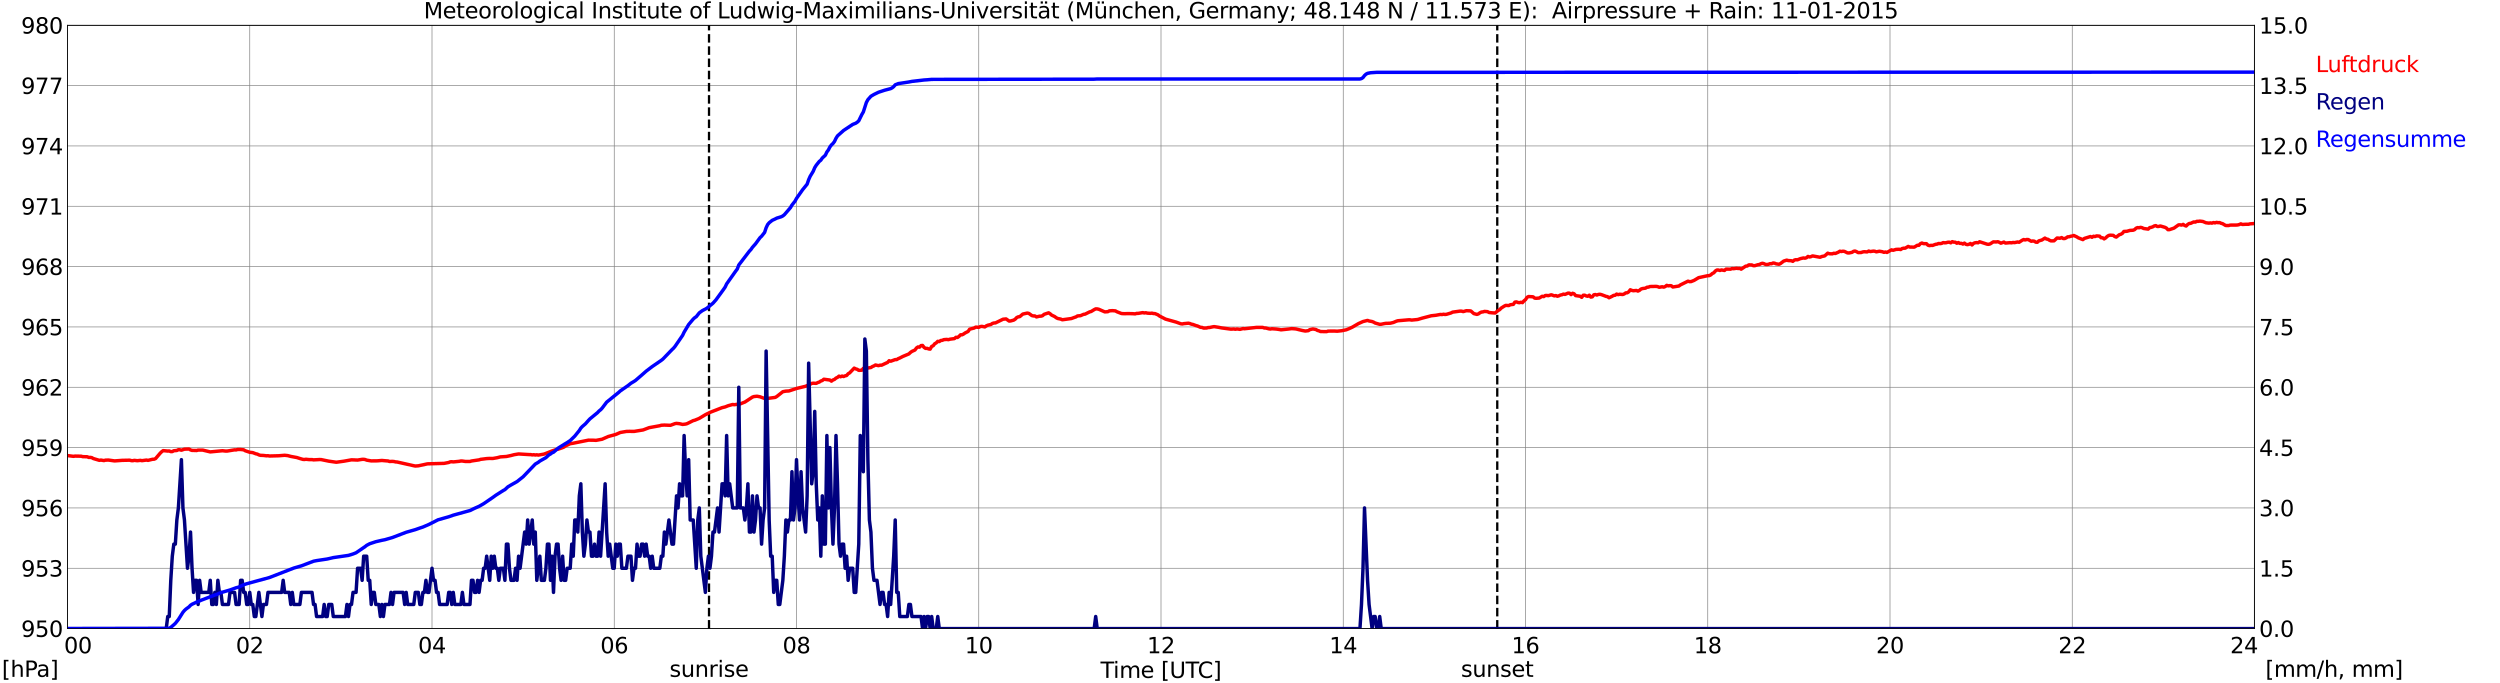 <?xml version="1.0" encoding="utf-8" standalone="no"?>
<!DOCTYPE svg PUBLIC "-//W3C//DTD SVG 1.1//EN"
  "http://www.w3.org/Graphics/SVG/1.1/DTD/svg11.dtd">
<svg xmlns:xlink="http://www.w3.org/1999/xlink" width="1085.4pt" height="296.64pt" viewBox="0 0 1085.4 296.64" xmlns="http://www.w3.org/2000/svg" version="1.1">
 <defs>
  <style type="text/css">*{stroke-linejoin: round; stroke-linecap: butt}</style>
 </defs>
 <g id="figure_1">
  <g id="patch_1">
   <path d="M 0 296.64 
L 1085.4 296.64 
L 1085.4 0 
L 0 0 
z
" style="fill: #ffffff"/>
  </g>
  <g id="axes_1">
   <g id="patch_2">
    <path d="M 29.306 272.909 
L 978.814 272.909 
L 978.814 10.976 
L 29.306 10.976 
z
" style="fill: #ffffff"/>
   </g>
   <g id="patch_3">
    <path d="M 978.814 272.909 
L 978.814 272.909 
L 978.814 10.976 
L 978.814 10.976 
z
" clip-path="url(#p672f25addf)" style="fill: #d3d3d3; opacity: 0.25; stroke: #d3d3d3; stroke-linejoin: miter"/>
   </g>
   <g id="matplotlib.axis_1">
    <g id="xtick_1">
     <g id="line2d_1">
      <path d="M 29.306 272.909 
L 29.306 10.976 
" clip-path="url(#p672f25addf)" style="fill: none; stroke: #808080; stroke-width: 0.3; stroke-linecap: square"/>
     </g>
     <g id="line2d_2"/>
     <g id="text_1">
      <!--    00 -->
      <g transform="translate(18.733 283.627) scale(0.095 -0.095)">
       <defs>
        <path id="DejaVuSans-20" transform="scale(0.016)"/>
        <path id="DejaVuSans-30" d="M 2034 4250 
Q 1547 4250 1301 3770 
Q 1056 3291 1056 2328 
Q 1056 1369 1301 889 
Q 1547 409 2034 409 
Q 2525 409 2770 889 
Q 3016 1369 3016 2328 
Q 3016 3291 2770 3770 
Q 2525 4250 2034 4250 
z
M 2034 4750 
Q 2819 4750 3233 4129 
Q 3647 3509 3647 2328 
Q 3647 1150 3233 529 
Q 2819 -91 2034 -91 
Q 1250 -91 836 529 
Q 422 1150 422 2328 
Q 422 3509 836 4129 
Q 1250 4750 2034 4750 
z
" transform="scale(0.016)"/>
       </defs>
       <use xlink:href="#DejaVuSans-20"/>
       <use xlink:href="#DejaVuSans-20" transform="translate(31.787 0)"/>
       <use xlink:href="#DejaVuSans-20" transform="translate(63.574 0)"/>
       <use xlink:href="#DejaVuSans-30" transform="translate(95.361 0)"/>
       <use xlink:href="#DejaVuSans-30" transform="translate(158.984 0)"/>
      </g>
     </g>
    </g>
    <g id="xtick_2">
     <g id="line2d_3">
      <path d="M 108.431 272.909 
L 108.431 10.976 
" clip-path="url(#p672f25addf)" style="fill: none; stroke: #808080; stroke-width: 0.3; stroke-linecap: square"/>
     </g>
     <g id="line2d_4"/>
     <g id="text_2">
      <!-- 02 -->
      <g transform="translate(102.387 283.627) scale(0.095 -0.095)">
       <defs>
        <path id="DejaVuSans-32" d="M 1228 531 
L 3431 531 
L 3431 0 
L 469 0 
L 469 531 
Q 828 903 1448 1529 
Q 2069 2156 2228 2338 
Q 2531 2678 2651 2914 
Q 2772 3150 2772 3378 
Q 2772 3750 2511 3984 
Q 2250 4219 1831 4219 
Q 1534 4219 1204 4116 
Q 875 4013 500 3803 
L 500 4441 
Q 881 4594 1212 4672 
Q 1544 4750 1819 4750 
Q 2544 4750 2975 4387 
Q 3406 4025 3406 3419 
Q 3406 3131 3298 2873 
Q 3191 2616 2906 2266 
Q 2828 2175 2409 1742 
Q 1991 1309 1228 531 
z
" transform="scale(0.016)"/>
       </defs>
       <use xlink:href="#DejaVuSans-30"/>
       <use xlink:href="#DejaVuSans-32" transform="translate(63.623 0)"/>
      </g>
     </g>
    </g>
    <g id="xtick_3">
     <g id="line2d_5">
      <path d="M 187.557 272.909 
L 187.557 10.976 
" clip-path="url(#p672f25addf)" style="fill: none; stroke: #808080; stroke-width: 0.3; stroke-linecap: square"/>
     </g>
     <g id="line2d_6"/>
     <g id="text_3">
      <!-- 04 -->
      <g transform="translate(181.513 283.627) scale(0.095 -0.095)">
       <defs>
        <path id="DejaVuSans-34" d="M 2419 4116 
L 825 1625 
L 2419 1625 
L 2419 4116 
z
M 2253 4666 
L 3047 4666 
L 3047 1625 
L 3713 1625 
L 3713 1100 
L 3047 1100 
L 3047 0 
L 2419 0 
L 2419 1100 
L 313 1100 
L 313 1709 
L 2253 4666 
z
" transform="scale(0.016)"/>
       </defs>
       <use xlink:href="#DejaVuSans-30"/>
       <use xlink:href="#DejaVuSans-34" transform="translate(63.623 0)"/>
      </g>
     </g>
    </g>
    <g id="xtick_4">
     <g id="line2d_7">
      <path d="M 266.683 272.909 
L 266.683 10.976 
" clip-path="url(#p672f25addf)" style="fill: none; stroke: #808080; stroke-width: 0.3; stroke-linecap: square"/>
     </g>
     <g id="line2d_8"/>
     <g id="text_4">
      <!-- 06 -->
      <g transform="translate(260.638 283.627) scale(0.095 -0.095)">
       <defs>
        <path id="DejaVuSans-36" d="M 2113 2584 
Q 1688 2584 1439 2293 
Q 1191 2003 1191 1497 
Q 1191 994 1439 701 
Q 1688 409 2113 409 
Q 2538 409 2786 701 
Q 3034 994 3034 1497 
Q 3034 2003 2786 2293 
Q 2538 2584 2113 2584 
z
M 3366 4563 
L 3366 3988 
Q 3128 4100 2886 4159 
Q 2644 4219 2406 4219 
Q 1781 4219 1451 3797 
Q 1122 3375 1075 2522 
Q 1259 2794 1537 2939 
Q 1816 3084 2150 3084 
Q 2853 3084 3261 2657 
Q 3669 2231 3669 1497 
Q 3669 778 3244 343 
Q 2819 -91 2113 -91 
Q 1303 -91 875 529 
Q 447 1150 447 2328 
Q 447 3434 972 4092 
Q 1497 4750 2381 4750 
Q 2619 4750 2861 4703 
Q 3103 4656 3366 4563 
z
" transform="scale(0.016)"/>
       </defs>
       <use xlink:href="#DejaVuSans-30"/>
       <use xlink:href="#DejaVuSans-36" transform="translate(63.623 0)"/>
      </g>
     </g>
    </g>
    <g id="xtick_5">
     <g id="line2d_9">
      <path d="M 345.808 272.909 
L 345.808 10.976 
" clip-path="url(#p672f25addf)" style="fill: none; stroke: #808080; stroke-width: 0.3; stroke-linecap: square"/>
     </g>
     <g id="line2d_10"/>
     <g id="text_5">
      <!-- 08 -->
      <g transform="translate(339.764 283.627) scale(0.095 -0.095)">
       <defs>
        <path id="DejaVuSans-38" d="M 2034 2216 
Q 1584 2216 1326 1975 
Q 1069 1734 1069 1313 
Q 1069 891 1326 650 
Q 1584 409 2034 409 
Q 2484 409 2743 651 
Q 3003 894 3003 1313 
Q 3003 1734 2745 1975 
Q 2488 2216 2034 2216 
z
M 1403 2484 
Q 997 2584 770 2862 
Q 544 3141 544 3541 
Q 544 4100 942 4425 
Q 1341 4750 2034 4750 
Q 2731 4750 3128 4425 
Q 3525 4100 3525 3541 
Q 3525 3141 3298 2862 
Q 3072 2584 2669 2484 
Q 3125 2378 3379 2068 
Q 3634 1759 3634 1313 
Q 3634 634 3220 271 
Q 2806 -91 2034 -91 
Q 1263 -91 848 271 
Q 434 634 434 1313 
Q 434 1759 690 2068 
Q 947 2378 1403 2484 
z
M 1172 3481 
Q 1172 3119 1398 2916 
Q 1625 2713 2034 2713 
Q 2441 2713 2670 2916 
Q 2900 3119 2900 3481 
Q 2900 3844 2670 4047 
Q 2441 4250 2034 4250 
Q 1625 4250 1398 4047 
Q 1172 3844 1172 3481 
z
" transform="scale(0.016)"/>
       </defs>
       <use xlink:href="#DejaVuSans-30"/>
       <use xlink:href="#DejaVuSans-38" transform="translate(63.623 0)"/>
      </g>
     </g>
    </g>
    <g id="xtick_6">
     <g id="line2d_11">
      <path d="M 424.934 272.909 
L 424.934 10.976 
" clip-path="url(#p672f25addf)" style="fill: none; stroke: #808080; stroke-width: 0.3; stroke-linecap: square"/>
     </g>
     <g id="line2d_12"/>
     <g id="text_6">
      <!-- 10 -->
      <g transform="translate(418.89 283.627) scale(0.095 -0.095)">
       <defs>
        <path id="DejaVuSans-31" d="M 794 531 
L 1825 531 
L 1825 4091 
L 703 3866 
L 703 4441 
L 1819 4666 
L 2450 4666 
L 2450 531 
L 3481 531 
L 3481 0 
L 794 0 
L 794 531 
z
" transform="scale(0.016)"/>
       </defs>
       <use xlink:href="#DejaVuSans-31"/>
       <use xlink:href="#DejaVuSans-30" transform="translate(63.623 0)"/>
      </g>
     </g>
    </g>
    <g id="xtick_7">
     <g id="line2d_13">
      <path d="M 504.06 272.909 
L 504.06 10.976 
" clip-path="url(#p672f25addf)" style="fill: none; stroke: #808080; stroke-width: 0.3; stroke-linecap: square"/>
     </g>
     <g id="line2d_14"/>
     <g id="text_7">
      <!-- 12 -->
      <g transform="translate(498.015 283.627) scale(0.095 -0.095)">
       <use xlink:href="#DejaVuSans-31"/>
       <use xlink:href="#DejaVuSans-32" transform="translate(63.623 0)"/>
      </g>
     </g>
    </g>
    <g id="xtick_8">
     <g id="line2d_15">
      <path d="M 583.185 272.909 
L 583.185 10.976 
" clip-path="url(#p672f25addf)" style="fill: none; stroke: #808080; stroke-width: 0.3; stroke-linecap: square"/>
     </g>
     <g id="line2d_16"/>
     <g id="text_8">
      <!-- 14 -->
      <g transform="translate(577.141 283.627) scale(0.095 -0.095)">
       <use xlink:href="#DejaVuSans-31"/>
       <use xlink:href="#DejaVuSans-34" transform="translate(63.623 0)"/>
      </g>
     </g>
    </g>
    <g id="xtick_9">
     <g id="line2d_17">
      <path d="M 662.311 272.909 
L 662.311 10.976 
" clip-path="url(#p672f25addf)" style="fill: none; stroke: #808080; stroke-width: 0.3; stroke-linecap: square"/>
     </g>
     <g id="line2d_18"/>
     <g id="text_9">
      <!-- 16 -->
      <g transform="translate(656.267 283.627) scale(0.095 -0.095)">
       <use xlink:href="#DejaVuSans-31"/>
       <use xlink:href="#DejaVuSans-36" transform="translate(63.623 0)"/>
      </g>
     </g>
    </g>
    <g id="xtick_10">
     <g id="line2d_19">
      <path d="M 741.437 272.909 
L 741.437 10.976 
" clip-path="url(#p672f25addf)" style="fill: none; stroke: #808080; stroke-width: 0.3; stroke-linecap: square"/>
     </g>
     <g id="line2d_20"/>
     <g id="text_10">
      <!-- 18 -->
      <g transform="translate(735.392 283.627) scale(0.095 -0.095)">
       <use xlink:href="#DejaVuSans-31"/>
       <use xlink:href="#DejaVuSans-38" transform="translate(63.623 0)"/>
      </g>
     </g>
    </g>
    <g id="xtick_11">
     <g id="line2d_21">
      <path d="M 820.562 272.909 
L 820.562 10.976 
" clip-path="url(#p672f25addf)" style="fill: none; stroke: #808080; stroke-width: 0.3; stroke-linecap: square"/>
     </g>
     <g id="line2d_22"/>
     <g id="text_11">
      <!-- 20 -->
      <g transform="translate(814.518 283.627) scale(0.095 -0.095)">
       <use xlink:href="#DejaVuSans-32"/>
       <use xlink:href="#DejaVuSans-30" transform="translate(63.623 0)"/>
      </g>
     </g>
    </g>
    <g id="xtick_12">
     <g id="line2d_23">
      <path d="M 899.688 272.909 
L 899.688 10.976 
" clip-path="url(#p672f25addf)" style="fill: none; stroke: #808080; stroke-width: 0.3; stroke-linecap: square"/>
     </g>
     <g id="line2d_24"/>
     <g id="text_12">
      <!-- 22 -->
      <g transform="translate(893.644 283.627) scale(0.095 -0.095)">
       <use xlink:href="#DejaVuSans-32"/>
       <use xlink:href="#DejaVuSans-32" transform="translate(63.623 0)"/>
      </g>
     </g>
    </g>
    <g id="xtick_13">
     <g id="line2d_25">
      <path d="M 978.814 272.909 
L 978.814 10.976 
" clip-path="url(#p672f25addf)" style="fill: none; stroke: #808080; stroke-width: 0.3; stroke-linecap: square"/>
     </g>
     <g id="line2d_26"/>
     <g id="text_13">
      <!-- 24    -->
      <g transform="translate(968.241 283.627) scale(0.095 -0.095)">
       <use xlink:href="#DejaVuSans-32"/>
       <use xlink:href="#DejaVuSans-34" transform="translate(63.623 0)"/>
       <use xlink:href="#DejaVuSans-20" transform="translate(127.246 0)"/>
       <use xlink:href="#DejaVuSans-20" transform="translate(159.033 0)"/>
       <use xlink:href="#DejaVuSans-20" transform="translate(190.82 0)"/>
      </g>
     </g>
    </g>
    <g id="text_14">
     <!-- Time [UTC] -->
     <g transform="translate(477.806 294.322) scale(0.095 -0.095)">
      <defs>
       <path id="DejaVuSans-54" d="M -19 4666 
L 3928 4666 
L 3928 4134 
L 2272 4134 
L 2272 0 
L 1638 0 
L 1638 4134 
L -19 4134 
L -19 4666 
z
" transform="scale(0.016)"/>
       <path id="DejaVuSans-69" d="M 603 3500 
L 1178 3500 
L 1178 0 
L 603 0 
L 603 3500 
z
M 603 4863 
L 1178 4863 
L 1178 4134 
L 603 4134 
L 603 4863 
z
" transform="scale(0.016)"/>
       <path id="DejaVuSans-6d" d="M 3328 2828 
Q 3544 3216 3844 3400 
Q 4144 3584 4550 3584 
Q 5097 3584 5394 3201 
Q 5691 2819 5691 2113 
L 5691 0 
L 5113 0 
L 5113 2094 
Q 5113 2597 4934 2840 
Q 4756 3084 4391 3084 
Q 3944 3084 3684 2787 
Q 3425 2491 3425 1978 
L 3425 0 
L 2847 0 
L 2847 2094 
Q 2847 2600 2669 2842 
Q 2491 3084 2119 3084 
Q 1678 3084 1418 2786 
Q 1159 2488 1159 1978 
L 1159 0 
L 581 0 
L 581 3500 
L 1159 3500 
L 1159 2956 
Q 1356 3278 1631 3431 
Q 1906 3584 2284 3584 
Q 2666 3584 2933 3390 
Q 3200 3197 3328 2828 
z
" transform="scale(0.016)"/>
       <path id="DejaVuSans-65" d="M 3597 1894 
L 3597 1613 
L 953 1613 
Q 991 1019 1311 708 
Q 1631 397 2203 397 
Q 2534 397 2845 478 
Q 3156 559 3463 722 
L 3463 178 
Q 3153 47 2828 -22 
Q 2503 -91 2169 -91 
Q 1331 -91 842 396 
Q 353 884 353 1716 
Q 353 2575 817 3079 
Q 1281 3584 2069 3584 
Q 2775 3584 3186 3129 
Q 3597 2675 3597 1894 
z
M 3022 2063 
Q 3016 2534 2758 2815 
Q 2500 3097 2075 3097 
Q 1594 3097 1305 2825 
Q 1016 2553 972 2059 
L 3022 2063 
z
" transform="scale(0.016)"/>
       <path id="DejaVuSans-5b" d="M 550 4863 
L 1875 4863 
L 1875 4416 
L 1125 4416 
L 1125 -397 
L 1875 -397 
L 1875 -844 
L 550 -844 
L 550 4863 
z
" transform="scale(0.016)"/>
       <path id="DejaVuSans-55" d="M 556 4666 
L 1191 4666 
L 1191 1831 
Q 1191 1081 1462 751 
Q 1734 422 2344 422 
Q 2950 422 3222 751 
Q 3494 1081 3494 1831 
L 3494 4666 
L 4128 4666 
L 4128 1753 
Q 4128 841 3676 375 
Q 3225 -91 2344 -91 
Q 1459 -91 1007 375 
Q 556 841 556 1753 
L 556 4666 
z
" transform="scale(0.016)"/>
       <path id="DejaVuSans-43" d="M 4122 4306 
L 4122 3641 
Q 3803 3938 3442 4084 
Q 3081 4231 2675 4231 
Q 1875 4231 1450 3742 
Q 1025 3253 1025 2328 
Q 1025 1406 1450 917 
Q 1875 428 2675 428 
Q 3081 428 3442 575 
Q 3803 722 4122 1019 
L 4122 359 
Q 3791 134 3420 21 
Q 3050 -91 2638 -91 
Q 1578 -91 968 557 
Q 359 1206 359 2328 
Q 359 3453 968 4101 
Q 1578 4750 2638 4750 
Q 3056 4750 3426 4639 
Q 3797 4528 4122 4306 
z
" transform="scale(0.016)"/>
       <path id="DejaVuSans-5d" d="M 1947 4863 
L 1947 -844 
L 622 -844 
L 622 -397 
L 1369 -397 
L 1369 4416 
L 622 4416 
L 622 4863 
L 1947 4863 
z
" transform="scale(0.016)"/>
      </defs>
      <use xlink:href="#DejaVuSans-54"/>
      <use xlink:href="#DejaVuSans-69" transform="translate(57.959 0)"/>
      <use xlink:href="#DejaVuSans-6d" transform="translate(85.742 0)"/>
      <use xlink:href="#DejaVuSans-65" transform="translate(183.154 0)"/>
      <use xlink:href="#DejaVuSans-20" transform="translate(244.678 0)"/>
      <use xlink:href="#DejaVuSans-5b" transform="translate(276.465 0)"/>
      <use xlink:href="#DejaVuSans-55" transform="translate(315.479 0)"/>
      <use xlink:href="#DejaVuSans-54" transform="translate(388.672 0)"/>
      <use xlink:href="#DejaVuSans-43" transform="translate(443.881 0)"/>
      <use xlink:href="#DejaVuSans-5d" transform="translate(513.705 0)"/>
     </g>
    </g>
   </g>
   <g id="matplotlib.axis_2">
    <g id="ytick_1">
     <g id="line2d_27">
      <path d="M 29.306 272.909 
L 978.814 272.909 
" clip-path="url(#p672f25addf)" style="fill: none; stroke: #808080; stroke-width: 0.3; stroke-linecap: square"/>
     </g>
     <g id="line2d_28"/>
     <g id="text_15">
      <!-- 950 -->
      <g transform="translate(9.173 276.518) scale(0.095 -0.095)">
       <defs>
        <path id="DejaVuSans-39" d="M 703 97 
L 703 672 
Q 941 559 1184 500 
Q 1428 441 1663 441 
Q 2288 441 2617 861 
Q 2947 1281 2994 2138 
Q 2813 1869 2534 1725 
Q 2256 1581 1919 1581 
Q 1219 1581 811 2004 
Q 403 2428 403 3163 
Q 403 3881 828 4315 
Q 1253 4750 1959 4750 
Q 2769 4750 3195 4129 
Q 3622 3509 3622 2328 
Q 3622 1225 3098 567 
Q 2575 -91 1691 -91 
Q 1453 -91 1209 -44 
Q 966 3 703 97 
z
M 1959 2075 
Q 2384 2075 2632 2365 
Q 2881 2656 2881 3163 
Q 2881 3666 2632 3958 
Q 2384 4250 1959 4250 
Q 1534 4250 1286 3958 
Q 1038 3666 1038 3163 
Q 1038 2656 1286 2365 
Q 1534 2075 1959 2075 
z
" transform="scale(0.016)"/>
        <path id="DejaVuSans-35" d="M 691 4666 
L 3169 4666 
L 3169 4134 
L 1269 4134 
L 1269 2991 
Q 1406 3038 1543 3061 
Q 1681 3084 1819 3084 
Q 2600 3084 3056 2656 
Q 3513 2228 3513 1497 
Q 3513 744 3044 326 
Q 2575 -91 1722 -91 
Q 1428 -91 1123 -41 
Q 819 9 494 109 
L 494 744 
Q 775 591 1075 516 
Q 1375 441 1709 441 
Q 2250 441 2565 725 
Q 2881 1009 2881 1497 
Q 2881 1984 2565 2268 
Q 2250 2553 1709 2553 
Q 1456 2553 1204 2497 
Q 953 2441 691 2322 
L 691 4666 
z
" transform="scale(0.016)"/>
       </defs>
       <use xlink:href="#DejaVuSans-39"/>
       <use xlink:href="#DejaVuSans-35" transform="translate(63.623 0)"/>
       <use xlink:href="#DejaVuSans-30" transform="translate(127.246 0)"/>
      </g>
     </g>
    </g>
    <g id="ytick_2">
     <g id="line2d_29">
      <path d="M 29.306 246.715 
L 978.814 246.715 
" clip-path="url(#p672f25addf)" style="fill: none; stroke: #808080; stroke-width: 0.3; stroke-linecap: square"/>
     </g>
     <g id="line2d_30"/>
     <g id="text_16">
      <!-- 953 -->
      <g transform="translate(9.173 250.325) scale(0.095 -0.095)">
       <defs>
        <path id="DejaVuSans-33" d="M 2597 2516 
Q 3050 2419 3304 2112 
Q 3559 1806 3559 1356 
Q 3559 666 3084 287 
Q 2609 -91 1734 -91 
Q 1441 -91 1130 -33 
Q 819 25 488 141 
L 488 750 
Q 750 597 1062 519 
Q 1375 441 1716 441 
Q 2309 441 2620 675 
Q 2931 909 2931 1356 
Q 2931 1769 2642 2001 
Q 2353 2234 1838 2234 
L 1294 2234 
L 1294 2753 
L 1863 2753 
Q 2328 2753 2575 2939 
Q 2822 3125 2822 3475 
Q 2822 3834 2567 4026 
Q 2313 4219 1838 4219 
Q 1578 4219 1281 4162 
Q 984 4106 628 3988 
L 628 4550 
Q 988 4650 1302 4700 
Q 1616 4750 1894 4750 
Q 2613 4750 3031 4423 
Q 3450 4097 3450 3541 
Q 3450 3153 3228 2886 
Q 3006 2619 2597 2516 
z
" transform="scale(0.016)"/>
       </defs>
       <use xlink:href="#DejaVuSans-39"/>
       <use xlink:href="#DejaVuSans-35" transform="translate(63.623 0)"/>
       <use xlink:href="#DejaVuSans-33" transform="translate(127.246 0)"/>
      </g>
     </g>
    </g>
    <g id="ytick_3">
     <g id="line2d_31">
      <path d="M 29.306 220.522 
L 978.814 220.522 
" clip-path="url(#p672f25addf)" style="fill: none; stroke: #808080; stroke-width: 0.3; stroke-linecap: square"/>
     </g>
     <g id="line2d_32"/>
     <g id="text_17">
      <!-- 956 -->
      <g transform="translate(9.173 224.131) scale(0.095 -0.095)">
       <use xlink:href="#DejaVuSans-39"/>
       <use xlink:href="#DejaVuSans-35" transform="translate(63.623 0)"/>
       <use xlink:href="#DejaVuSans-36" transform="translate(127.246 0)"/>
      </g>
     </g>
    </g>
    <g id="ytick_4">
     <g id="line2d_33">
      <path d="M 29.306 194.329 
L 978.814 194.329 
" clip-path="url(#p672f25addf)" style="fill: none; stroke: #808080; stroke-width: 0.3; stroke-linecap: square"/>
     </g>
     <g id="line2d_34"/>
     <g id="text_18">
      <!-- 959 -->
      <g transform="translate(9.173 197.938) scale(0.095 -0.095)">
       <use xlink:href="#DejaVuSans-39"/>
       <use xlink:href="#DejaVuSans-35" transform="translate(63.623 0)"/>
       <use xlink:href="#DejaVuSans-39" transform="translate(127.246 0)"/>
      </g>
     </g>
    </g>
    <g id="ytick_5">
     <g id="line2d_35">
      <path d="M 29.306 168.136 
L 978.814 168.136 
" clip-path="url(#p672f25addf)" style="fill: none; stroke: #808080; stroke-width: 0.3; stroke-linecap: square"/>
     </g>
     <g id="line2d_36"/>
     <g id="text_19">
      <!-- 962 -->
      <g transform="translate(9.173 171.745) scale(0.095 -0.095)">
       <use xlink:href="#DejaVuSans-39"/>
       <use xlink:href="#DejaVuSans-36" transform="translate(63.623 0)"/>
       <use xlink:href="#DejaVuSans-32" transform="translate(127.246 0)"/>
      </g>
     </g>
    </g>
    <g id="ytick_6">
     <g id="line2d_37">
      <path d="M 29.306 141.942 
L 978.814 141.942 
" clip-path="url(#p672f25addf)" style="fill: none; stroke: #808080; stroke-width: 0.3; stroke-linecap: square"/>
     </g>
     <g id="line2d_38"/>
     <g id="text_20">
      <!-- 965 -->
      <g transform="translate(9.173 145.551) scale(0.095 -0.095)">
       <use xlink:href="#DejaVuSans-39"/>
       <use xlink:href="#DejaVuSans-36" transform="translate(63.623 0)"/>
       <use xlink:href="#DejaVuSans-35" transform="translate(127.246 0)"/>
      </g>
     </g>
    </g>
    <g id="ytick_7">
     <g id="line2d_39">
      <path d="M 29.306 115.749 
L 978.814 115.749 
" clip-path="url(#p672f25addf)" style="fill: none; stroke: #808080; stroke-width: 0.3; stroke-linecap: square"/>
     </g>
     <g id="line2d_40"/>
     <g id="text_21">
      <!-- 968 -->
      <g transform="translate(9.173 119.358) scale(0.095 -0.095)">
       <use xlink:href="#DejaVuSans-39"/>
       <use xlink:href="#DejaVuSans-36" transform="translate(63.623 0)"/>
       <use xlink:href="#DejaVuSans-38" transform="translate(127.246 0)"/>
      </g>
     </g>
    </g>
    <g id="ytick_8">
     <g id="line2d_41">
      <path d="M 29.306 89.556 
L 978.814 89.556 
" clip-path="url(#p672f25addf)" style="fill: none; stroke: #808080; stroke-width: 0.3; stroke-linecap: square"/>
     </g>
     <g id="line2d_42"/>
     <g id="text_22">
      <!-- 971 -->
      <g transform="translate(9.173 93.165) scale(0.095 -0.095)">
       <defs>
        <path id="DejaVuSans-37" d="M 525 4666 
L 3525 4666 
L 3525 4397 
L 1831 0 
L 1172 0 
L 2766 4134 
L 525 4134 
L 525 4666 
z
" transform="scale(0.016)"/>
       </defs>
       <use xlink:href="#DejaVuSans-39"/>
       <use xlink:href="#DejaVuSans-37" transform="translate(63.623 0)"/>
       <use xlink:href="#DejaVuSans-31" transform="translate(127.246 0)"/>
      </g>
     </g>
    </g>
    <g id="ytick_9">
     <g id="line2d_43">
      <path d="M 29.306 63.362 
L 978.814 63.362 
" clip-path="url(#p672f25addf)" style="fill: none; stroke: #808080; stroke-width: 0.3; stroke-linecap: square"/>
     </g>
     <g id="line2d_44"/>
     <g id="text_23">
      <!-- 974 -->
      <g transform="translate(9.173 66.972) scale(0.095 -0.095)">
       <use xlink:href="#DejaVuSans-39"/>
       <use xlink:href="#DejaVuSans-37" transform="translate(63.623 0)"/>
       <use xlink:href="#DejaVuSans-34" transform="translate(127.246 0)"/>
      </g>
     </g>
    </g>
    <g id="ytick_10">
     <g id="line2d_45">
      <path d="M 29.306 37.169 
L 978.814 37.169 
" clip-path="url(#p672f25addf)" style="fill: none; stroke: #808080; stroke-width: 0.3; stroke-linecap: square"/>
     </g>
     <g id="line2d_46"/>
     <g id="text_24">
      <!-- 977 -->
      <g transform="translate(9.173 40.778) scale(0.095 -0.095)">
       <use xlink:href="#DejaVuSans-39"/>
       <use xlink:href="#DejaVuSans-37" transform="translate(63.623 0)"/>
       <use xlink:href="#DejaVuSans-37" transform="translate(127.246 0)"/>
      </g>
     </g>
    </g>
    <g id="ytick_11">
     <g id="line2d_47">
      <path d="M 29.306 10.976 
L 978.814 10.976 
" clip-path="url(#p672f25addf)" style="fill: none; stroke: #808080; stroke-width: 0.3; stroke-linecap: square"/>
     </g>
     <g id="line2d_48"/>
     <g id="text_25">
      <!-- 980 -->
      <g transform="translate(9.173 14.585) scale(0.095 -0.095)">
       <use xlink:href="#DejaVuSans-39"/>
       <use xlink:href="#DejaVuSans-38" transform="translate(63.623 0)"/>
       <use xlink:href="#DejaVuSans-30" transform="translate(127.246 0)"/>
      </g>
     </g>
    </g>
   </g>
   <g id="line2d_49">
    <path d="M 307.828 272.909 
L 307.828 10.976 
" clip-path="url(#p672f25addf)" style="fill: none; stroke-dasharray: 3.7,1.6; stroke-dashoffset: 0; stroke: #000000"/>
   </g>
   <g id="line2d_50">
    <path d="M 650.047 272.909 
L 650.047 10.976 
" clip-path="url(#p672f25addf)" style="fill: none; stroke-dasharray: 3.7,1.6; stroke-dashoffset: 0; stroke: #000000"/>
   </g>
   <g id="line2d_51">
    <path d="M 29.306 197.792 
L 31.284 198.048 
L 31.943 198.118 
L 32.603 198.013 
L 35.24 198.066 
L 35.9 198.258 
L 37.878 198.31 
L 38.537 198.607 
L 39.197 198.572 
L 39.856 198.694 
L 40.515 199.079 
L 43.153 199.864 
L 43.812 199.742 
L 45.131 199.969 
L 45.79 199.777 
L 47.109 199.742 
L 49.747 200.109 
L 53.043 199.864 
L 56.34 199.795 
L 57 199.987 
L 57.659 200.022 
L 58.319 199.864 
L 59.637 200.022 
L 60.956 199.864 
L 61.615 200.004 
L 63.594 199.742 
L 64.253 199.882 
L 66.231 199.393 
L 66.89 199.375 
L 67.55 199.096 
L 69.528 196.774 
L 70.187 196.127 
L 70.847 195.639 
L 72.825 195.831 
L 73.484 195.796 
L 74.144 196.075 
L 74.803 196.058 
L 75.462 195.691 
L 76.781 195.586 
L 77.441 195.237 
L 78.1 195.272 
L 78.759 195.464 
L 80.078 195.01 
L 82.056 194.94 
L 82.716 195.342 
L 83.375 195.551 
L 84.694 195.569 
L 85.353 195.604 
L 86.013 195.412 
L 87.991 195.412 
L 91.288 196.197 
L 96.563 195.691 
L 97.881 195.831 
L 98.541 195.848 
L 101.838 195.307 
L 102.497 195.342 
L 103.156 195.15 
L 104.475 195.15 
L 105.794 195.289 
L 106.453 195.691 
L 108.431 196.354 
L 109.75 196.512 
L 111.069 197.018 
L 111.728 197.158 
L 112.388 197.49 
L 113.047 197.682 
L 114.366 197.734 
L 115.685 197.891 
L 116.344 197.856 
L 117.003 197.978 
L 120.96 197.874 
L 123.597 197.664 
L 124.916 197.804 
L 126.235 198.153 
L 128.872 198.642 
L 130.191 199.061 
L 131.51 199.445 
L 132.169 199.498 
L 132.829 199.393 
L 134.147 199.533 
L 135.466 199.533 
L 136.125 199.655 
L 138.763 199.515 
L 139.422 199.533 
L 142.719 200.214 
L 146.016 200.685 
L 149.313 200.231 
L 152.61 199.637 
L 155.247 199.742 
L 157.226 199.428 
L 157.885 199.41 
L 158.544 199.515 
L 159.204 199.777 
L 161.182 200.109 
L 163.819 200.074 
L 165.798 199.917 
L 167.776 200.091 
L 168.435 200.126 
L 169.094 200.353 
L 170.413 200.318 
L 171.073 200.371 
L 171.732 200.545 
L 172.391 200.58 
L 179.645 202.204 
L 180.304 202.327 
L 181.623 202.239 
L 185.579 201.384 
L 192.832 201.174 
L 194.81 200.79 
L 195.47 200.51 
L 196.129 200.458 
L 196.788 200.545 
L 199.426 200.283 
L 200.085 200.144 
L 200.745 200.161 
L 202.063 200.353 
L 204.042 200.353 
L 204.701 200.144 
L 207.998 199.655 
L 208.657 199.428 
L 209.976 199.271 
L 211.295 199.096 
L 212.614 199.026 
L 213.932 199.061 
L 215.91 198.712 
L 217.229 198.363 
L 219.867 198.188 
L 221.845 197.769 
L 223.164 197.42 
L 225.142 197.088 
L 229.757 197.367 
L 230.417 197.367 
L 231.076 197.507 
L 231.736 197.42 
L 232.395 197.542 
L 233.054 197.455 
L 233.714 197.577 
L 235.692 197.245 
L 236.351 197.105 
L 239.648 195.796 
L 241.626 195.115 
L 242.286 195.027 
L 244.264 194.346 
L 244.923 194.049 
L 245.583 193.561 
L 247.561 192.635 
L 248.88 192.425 
L 255.473 191.098 
L 257.451 191.116 
L 258.77 191.186 
L 261.408 190.697 
L 264.045 189.527 
L 267.342 188.619 
L 269.32 187.763 
L 271.958 187.309 
L 273.277 187.274 
L 275.255 187.309 
L 279.211 186.663 
L 281.849 185.668 
L 286.464 184.829 
L 287.124 184.62 
L 288.442 184.55 
L 291.08 184.655 
L 293.058 183.921 
L 293.717 183.817 
L 295.036 183.956 
L 296.355 184.271 
L 297.674 184.113 
L 298.333 183.921 
L 300.971 182.612 
L 301.63 182.455 
L 303.608 181.634 
L 306.246 180.045 
L 308.224 179.049 
L 313.499 176.989 
L 314.818 176.675 
L 316.136 176.151 
L 318.114 175.609 
L 318.774 175.714 
L 321.411 175.347 
L 322.73 174.806 
L 323.39 174.562 
L 326.686 172.396 
L 327.346 172.169 
L 328.665 172.03 
L 329.983 172.274 
L 331.302 172.763 
L 331.961 173.008 
L 332.621 173.06 
L 336.577 172.536 
L 337.236 172.152 
L 339.874 170.056 
L 341.193 169.812 
L 342.512 169.742 
L 345.808 168.659 
L 349.765 167.699 
L 351.743 166.843 
L 352.402 166.459 
L 353.062 166.372 
L 354.38 166.442 
L 355.04 166.092 
L 355.699 165.883 
L 356.359 165.429 
L 357.018 165.202 
L 357.677 164.643 
L 360.315 164.992 
L 360.974 165.481 
L 361.634 164.975 
L 362.293 164.73 
L 362.952 164.154 
L 363.612 163.84 
L 364.271 163.299 
L 364.93 163.578 
L 365.59 163.264 
L 366.249 163.473 
L 366.909 163.176 
L 367.568 163.037 
L 368.227 162.268 
L 368.887 161.884 
L 370.865 159.824 
L 371.524 160.155 
L 372.184 160.347 
L 372.843 160.801 
L 374.162 160.732 
L 374.821 159.946 
L 375.481 159.946 
L 376.14 159.579 
L 376.799 159.771 
L 378.118 159.562 
L 378.777 159.125 
L 379.437 158.863 
L 380.096 158.461 
L 381.415 158.758 
L 382.074 158.531 
L 382.734 158.566 
L 384.712 157.641 
L 385.371 157.344 
L 386.031 156.61 
L 386.69 156.838 
L 388.668 156.122 
L 389.328 156.122 
L 389.987 155.702 
L 390.646 155.441 
L 391.965 154.76 
L 394.603 153.659 
L 395.262 153.031 
L 395.921 152.559 
L 397.24 151.966 
L 397.899 151.075 
L 398.559 150.621 
L 399.218 150.726 
L 399.878 150.045 
L 400.537 149.975 
L 401.196 150.831 
L 401.856 151.267 
L 402.515 151.232 
L 403.175 151.494 
L 403.834 151.581 
L 404.493 150.394 
L 405.153 150.115 
L 405.812 149.241 
L 406.471 148.875 
L 407.131 148.194 
L 407.79 148.298 
L 408.45 147.827 
L 409.109 147.757 
L 409.768 147.46 
L 411.087 147.356 
L 411.746 147.478 
L 412.406 147.268 
L 414.384 147.006 
L 415.043 146.43 
L 415.703 146.517 
L 416.362 146.046 
L 417.022 145.365 
L 417.681 145.365 
L 418.34 145.033 
L 419 144.562 
L 420.318 143.898 
L 420.978 142.92 
L 422.956 142.414 
L 423.615 142.012 
L 424.934 142.117 
L 425.593 141.803 
L 426.253 141.68 
L 427.572 141.942 
L 428.231 141.471 
L 428.89 141.191 
L 430.209 140.877 
L 430.869 140.423 
L 431.528 140.231 
L 432.187 140.196 
L 435.484 138.589 
L 436.803 138.467 
L 438.122 139.393 
L 438.781 139.34 
L 440.1 138.991 
L 440.759 138.572 
L 441.419 137.874 
L 442.078 137.559 
L 442.737 137.472 
L 444.056 136.354 
L 446.034 135.918 
L 446.694 136.075 
L 448.012 137.018 
L 448.672 137.175 
L 449.331 137.175 
L 449.991 137.594 
L 451.309 137.28 
L 451.969 137.262 
L 452.628 137.07 
L 453.287 136.477 
L 455.266 135.813 
L 455.925 136.232 
L 456.584 136.808 
L 457.903 137.437 
L 458.563 137.943 
L 459.222 138.275 
L 460.541 138.537 
L 461.2 138.834 
L 465.156 138.293 
L 466.475 137.804 
L 467.134 137.594 
L 467.794 137.175 
L 469.113 137.053 
L 470.431 136.477 
L 471.091 136.389 
L 473.069 135.411 
L 473.728 135.237 
L 475.047 134.433 
L 475.706 134.102 
L 476.366 134.119 
L 477.025 134.259 
L 479.663 135.411 
L 480.981 135.324 
L 481.641 134.957 
L 482.96 134.87 
L 484.278 134.975 
L 484.938 135.359 
L 486.916 136.127 
L 488.235 136.197 
L 489.553 136.145 
L 491.532 136.18 
L 492.85 136.267 
L 493.51 136.057 
L 494.169 136.057 
L 496.147 135.726 
L 496.807 135.883 
L 497.466 135.778 
L 498.125 135.953 
L 499.444 136.04 
L 500.103 135.953 
L 500.763 136.127 
L 501.422 136.145 
L 502.741 136.686 
L 503.4 137.193 
L 506.038 138.555 
L 510.654 139.847 
L 512.632 140.563 
L 513.291 140.65 
L 513.95 140.51 
L 515.269 140.388 
L 515.929 140.318 
L 516.588 140.458 
L 517.247 140.737 
L 517.907 140.86 
L 519.226 141.349 
L 519.885 141.523 
L 521.204 142.117 
L 521.863 142.152 
L 522.522 142.431 
L 523.841 142.414 
L 524.501 142.204 
L 525.16 142.187 
L 526.479 141.907 
L 527.138 141.803 
L 529.116 142.117 
L 530.435 142.379 
L 533.073 142.728 
L 534.391 142.903 
L 535.71 142.833 
L 536.369 142.955 
L 537.029 142.815 
L 538.348 142.99 
L 539.666 142.658 
L 540.326 142.728 
L 545.601 142.134 
L 548.238 142.152 
L 548.898 142.396 
L 549.557 142.414 
L 550.876 142.763 
L 551.535 142.85 
L 552.195 142.728 
L 554.173 142.868 
L 555.491 143.06 
L 556.151 143.2 
L 559.448 142.85 
L 560.766 142.676 
L 562.085 142.763 
L 562.745 142.833 
L 564.063 143.165 
L 565.382 143.479 
L 566.701 143.723 
L 568.02 143.566 
L 568.679 143.112 
L 569.998 142.815 
L 571.317 143.06 
L 571.976 143.461 
L 572.635 143.636 
L 573.295 143.933 
L 575.932 143.985 
L 576.592 143.758 
L 579.229 143.723 
L 580.548 143.793 
L 582.526 143.584 
L 584.504 143.182 
L 585.823 142.641 
L 587.142 142.03 
L 589.779 140.493 
L 591.757 139.602 
L 593.736 139.113 
L 594.395 139.358 
L 595.714 139.602 
L 596.373 139.864 
L 597.032 140.248 
L 599.011 140.807 
L 599.67 140.772 
L 600.989 140.493 
L 601.648 140.388 
L 602.967 140.353 
L 603.626 140.318 
L 604.945 140.004 
L 606.264 139.445 
L 606.923 139.253 
L 611.539 138.851 
L 612.198 138.851 
L 612.858 138.974 
L 615.495 138.712 
L 617.473 138.118 
L 621.429 137.088 
L 623.408 136.878 
L 625.386 136.511 
L 626.045 136.581 
L 626.705 136.424 
L 627.364 136.529 
L 628.023 136.459 
L 630.001 135.865 
L 630.661 135.516 
L 633.958 135.062 
L 634.617 135.097 
L 635.276 135.289 
L 636.595 134.905 
L 637.914 134.94 
L 638.573 135.01 
L 639.892 136.162 
L 641.211 136.494 
L 641.87 136.284 
L 642.53 135.796 
L 643.189 135.481 
L 643.848 135.411 
L 644.508 135.202 
L 645.827 135.307 
L 646.486 135.673 
L 647.805 135.813 
L 649.123 135.9 
L 650.442 134.8 
L 651.102 134.433 
L 651.761 133.752 
L 653.08 132.914 
L 653.739 132.582 
L 655.058 132.67 
L 655.717 132.303 
L 657.036 132.146 
L 657.695 131.186 
L 658.355 131.063 
L 659.014 131.325 
L 659.674 131.43 
L 660.333 131.22 
L 660.992 131.395 
L 661.652 130.627 
L 662.311 130.103 
L 662.97 129.108 
L 663.63 128.741 
L 665.608 128.863 
L 666.267 129.422 
L 666.927 129.509 
L 668.246 129.404 
L 669.564 128.636 
L 670.224 128.776 
L 670.883 128.304 
L 671.542 128.269 
L 672.202 128.374 
L 673.521 127.972 
L 674.839 128.461 
L 675.499 128.322 
L 676.158 128.619 
L 676.817 128.426 
L 677.477 128.095 
L 678.136 127.972 
L 678.796 127.676 
L 679.455 127.833 
L 680.774 127.257 
L 681.433 127.291 
L 682.092 127.903 
L 682.752 127.326 
L 683.411 127.553 
L 684.071 128.339 
L 686.049 128.619 
L 686.708 129.09 
L 687.368 128.182 
L 688.027 128.165 
L 688.686 128.496 
L 689.346 128.636 
L 690.005 128.165 
L 690.664 128.985 
L 691.324 128.863 
L 691.983 127.99 
L 692.643 127.868 
L 693.302 128.095 
L 693.961 127.833 
L 694.621 127.763 
L 695.28 127.92 
L 696.599 128.409 
L 697.258 128.671 
L 697.918 128.793 
L 698.577 129.282 
L 699.896 128.654 
L 700.555 128.252 
L 701.215 128.199 
L 701.874 127.676 
L 702.533 127.938 
L 703.193 127.745 
L 704.511 127.868 
L 705.171 127.623 
L 705.83 127.152 
L 706.49 127.117 
L 707.149 126.68 
L 707.808 125.807 
L 708.468 126.087 
L 709.127 126.226 
L 710.446 126.104 
L 711.105 126.383 
L 711.765 126.087 
L 712.424 125.51 
L 713.083 125.283 
L 714.402 125.109 
L 715.062 124.707 
L 715.721 124.655 
L 716.38 124.393 
L 719.018 124.34 
L 719.677 124.428 
L 720.337 124.725 
L 721.655 124.497 
L 722.315 124.672 
L 722.974 124.41 
L 723.633 123.886 
L 724.293 124.113 
L 724.952 124.009 
L 725.612 124.061 
L 726.271 124.602 
L 728.909 124.183 
L 729.568 123.694 
L 732.865 122.07 
L 733.524 122.28 
L 734.184 122.262 
L 735.502 121.738 
L 737.48 120.551 
L 740.118 119.975 
L 741.437 119.695 
L 742.096 119.66 
L 742.756 119.346 
L 743.415 118.752 
L 744.074 118.438 
L 744.734 117.67 
L 745.393 117.233 
L 746.052 117.233 
L 746.712 117.443 
L 747.371 117.198 
L 748.69 117.425 
L 749.349 116.849 
L 751.327 116.867 
L 751.987 116.587 
L 752.646 116.657 
L 753.965 116.465 
L 754.624 116.57 
L 755.284 116.517 
L 755.943 116.867 
L 757.921 115.539 
L 758.581 115.504 
L 759.24 114.998 
L 760.559 115.016 
L 761.218 115.347 
L 761.878 115.347 
L 763.196 114.928 
L 763.856 114.841 
L 764.515 114.492 
L 765.174 114.3 
L 765.834 114.474 
L 766.493 114.789 
L 767.153 114.841 
L 767.812 114.736 
L 768.471 114.474 
L 769.131 114.509 
L 769.79 114.177 
L 770.449 114.265 
L 771.109 114.544 
L 772.428 114.736 
L 773.087 114.369 
L 774.406 113.357 
L 775.725 112.938 
L 776.384 113.13 
L 777.703 113.199 
L 778.362 113.461 
L 779.021 112.92 
L 779.681 112.745 
L 780.34 112.815 
L 781.659 112.291 
L 782.978 111.995 
L 783.637 112.099 
L 784.296 111.907 
L 784.956 111.331 
L 785.615 111.575 
L 786.275 111.418 
L 786.934 111.104 
L 790.231 111.698 
L 790.89 111.383 
L 792.209 111.104 
L 793.528 109.917 
L 794.187 110.161 
L 795.506 110.213 
L 796.165 109.951 
L 796.825 110.056 
L 798.143 109.48 
L 798.803 109.061 
L 799.462 109.201 
L 800.122 109.061 
L 800.781 109.148 
L 802.1 109.794 
L 802.759 109.829 
L 804.078 109.55 
L 804.737 109.113 
L 805.397 108.991 
L 806.056 109.27 
L 806.715 109.672 
L 808.034 109.637 
L 808.694 109.393 
L 809.353 109.288 
L 810.672 109.375 
L 811.331 108.991 
L 811.99 109.218 
L 813.309 109.026 
L 813.969 109.078 
L 814.628 109.34 
L 815.947 109.078 
L 817.265 109.288 
L 817.925 109.567 
L 818.584 109.393 
L 819.244 109.602 
L 821.222 108.467 
L 821.881 108.677 
L 823.2 108.275 
L 824.519 108.223 
L 825.178 108.345 
L 825.837 107.908 
L 826.497 107.751 
L 827.156 107.751 
L 828.475 106.983 
L 829.134 107.262 
L 831.112 107.297 
L 832.431 106.476 
L 833.091 106.511 
L 833.75 105.795 
L 834.409 105.516 
L 835.069 105.778 
L 836.388 105.795 
L 837.047 106.459 
L 837.706 106.651 
L 838.366 106.511 
L 839.025 106.564 
L 840.344 106.075 
L 841.003 105.988 
L 841.663 105.708 
L 842.322 105.778 
L 842.981 105.673 
L 843.641 105.324 
L 844.3 105.429 
L 844.959 105.376 
L 845.619 105.184 
L 846.278 105.132 
L 846.938 105.429 
L 847.597 104.922 
L 848.256 105.132 
L 848.916 105.149 
L 849.575 105.603 
L 850.235 105.307 
L 850.894 105.691 
L 851.553 105.638 
L 852.213 105.97 
L 852.872 105.551 
L 853.531 106.075 
L 854.191 106.215 
L 854.85 106.057 
L 855.51 105.708 
L 856.169 106.354 
L 856.828 105.656 
L 857.488 105.411 
L 858.147 105.324 
L 858.806 105.411 
L 859.466 104.957 
L 862.763 106.022 
L 863.422 106.075 
L 864.082 105.865 
L 865.4 105.01 
L 866.719 105.045 
L 867.378 104.94 
L 868.038 105.202 
L 868.697 105.586 
L 870.016 105.097 
L 870.675 105.534 
L 872.653 105.359 
L 873.313 105.429 
L 873.972 105.272 
L 874.632 105.341 
L 875.95 105.062 
L 876.61 105.184 
L 877.929 104.329 
L 878.588 103.997 
L 879.247 104.189 
L 879.907 103.979 
L 880.566 103.997 
L 881.885 104.748 
L 882.544 104.626 
L 883.204 104.713 
L 883.863 105.149 
L 884.522 105.184 
L 885.182 104.573 
L 886.5 104.206 
L 887.819 103.368 
L 888.479 103.77 
L 889.138 103.892 
L 889.797 104.311 
L 890.457 104.591 
L 891.775 104.556 
L 893.094 103.333 
L 894.413 103.438 
L 895.072 103.141 
L 895.732 103.56 
L 896.391 103.578 
L 897.051 103.281 
L 897.71 102.809 
L 898.369 102.792 
L 899.029 102.565 
L 899.688 102.46 
L 900.347 102.233 
L 901.666 102.844 
L 902.326 103.263 
L 904.304 104.032 
L 904.963 103.508 
L 907.601 102.687 
L 908.26 103.019 
L 908.919 102.565 
L 909.579 102.722 
L 910.238 102.408 
L 911.557 102.53 
L 912.216 103.229 
L 912.876 103.229 
L 913.535 103.717 
L 914.194 103.298 
L 914.854 102.652 
L 915.513 102.233 
L 916.173 102.093 
L 917.491 102.181 
L 918.151 102.705 
L 918.81 102.932 
L 920.129 101.901 
L 920.788 101.709 
L 921.448 101.308 
L 922.107 100.487 
L 923.426 100.417 
L 924.745 100.033 
L 926.063 99.963 
L 926.723 99.719 
L 927.382 99.09 
L 928.041 98.811 
L 928.701 98.88 
L 929.36 98.706 
L 930.02 98.863 
L 930.679 99.195 
L 932.657 99.474 
L 933.316 98.811 
L 933.976 98.706 
L 934.635 98.479 
L 935.295 98.095 
L 935.954 97.955 
L 936.613 98.339 
L 937.273 98.304 
L 937.932 98.112 
L 939.91 98.688 
L 940.57 99.02 
L 941.229 99.719 
L 941.888 99.701 
L 943.867 99.038 
L 945.845 97.623 
L 946.504 97.606 
L 947.163 97.745 
L 947.823 97.414 
L 948.482 97.885 
L 949.142 98.13 
L 949.801 97.449 
L 950.46 97.029 
L 951.12 96.96 
L 952.438 96.348 
L 953.098 96.453 
L 953.757 96.086 
L 954.417 96.104 
L 955.076 95.999 
L 956.395 96.156 
L 957.714 96.715 
L 959.032 96.872 
L 959.692 96.768 
L 960.351 96.89 
L 961.01 96.61 
L 961.67 96.785 
L 962.329 96.54 
L 962.989 96.68 
L 963.648 96.628 
L 964.307 96.942 
L 964.967 97.117 
L 966.285 97.903 
L 967.604 97.92 
L 968.264 97.728 
L 970.901 97.71 
L 971.561 97.658 
L 972.22 97.483 
L 972.879 97.187 
L 973.539 97.449 
L 974.857 97.379 
L 976.176 97.379 
L 976.836 97.187 
L 978.154 97.093 
L 978.154 97.093 
" clip-path="url(#p672f25addf)" style="fill: none; stroke: #ff0000; stroke-width: 1.5; stroke-linecap: square"/>
   </g>
   <g id="patch_4">
    <path d="M 29.306 272.909 
L 29.306 10.976 
" style="fill: none; stroke: #000000; stroke-width: 0.3; stroke-linejoin: miter; stroke-linecap: square"/>
   </g>
   <g id="patch_5">
    <path d="M 978.814 272.909 
L 978.814 10.976 
" style="fill: none; stroke: #000000; stroke-width: 0.3; stroke-linejoin: miter; stroke-linecap: square"/>
   </g>
   <g id="patch_6">
    <path d="M 29.306 272.909 
L 978.814 272.909 
" style="fill: none; stroke: #000000; stroke-width: 0.3; stroke-linejoin: miter; stroke-linecap: square"/>
   </g>
   <g id="patch_7">
    <path d="M 29.306 10.976 
L 978.814 10.976 
" style="fill: none; stroke: #000000; stroke-width: 0.3; stroke-linejoin: miter; stroke-linecap: square"/>
   </g>
   <g id="text_26">
    <!-- sunrise -->
    <g transform="translate(290.664 293.863) scale(0.095 -0.095)">
     <defs>
      <path id="DejaVuSans-73" d="M 2834 3397 
L 2834 2853 
Q 2591 2978 2328 3040 
Q 2066 3103 1784 3103 
Q 1356 3103 1142 2972 
Q 928 2841 928 2578 
Q 928 2378 1081 2264 
Q 1234 2150 1697 2047 
L 1894 2003 
Q 2506 1872 2764 1633 
Q 3022 1394 3022 966 
Q 3022 478 2636 193 
Q 2250 -91 1575 -91 
Q 1294 -91 989 -36 
Q 684 19 347 128 
L 347 722 
Q 666 556 975 473 
Q 1284 391 1588 391 
Q 1994 391 2212 530 
Q 2431 669 2431 922 
Q 2431 1156 2273 1281 
Q 2116 1406 1581 1522 
L 1381 1569 
Q 847 1681 609 1914 
Q 372 2147 372 2553 
Q 372 3047 722 3315 
Q 1072 3584 1716 3584 
Q 2034 3584 2315 3537 
Q 2597 3491 2834 3397 
z
" transform="scale(0.016)"/>
      <path id="DejaVuSans-75" d="M 544 1381 
L 544 3500 
L 1119 3500 
L 1119 1403 
Q 1119 906 1312 657 
Q 1506 409 1894 409 
Q 2359 409 2629 706 
Q 2900 1003 2900 1516 
L 2900 3500 
L 3475 3500 
L 3475 0 
L 2900 0 
L 2900 538 
Q 2691 219 2414 64 
Q 2138 -91 1772 -91 
Q 1169 -91 856 284 
Q 544 659 544 1381 
z
M 1991 3584 
L 1991 3584 
z
" transform="scale(0.016)"/>
      <path id="DejaVuSans-6e" d="M 3513 2113 
L 3513 0 
L 2938 0 
L 2938 2094 
Q 2938 2591 2744 2837 
Q 2550 3084 2163 3084 
Q 1697 3084 1428 2787 
Q 1159 2491 1159 1978 
L 1159 0 
L 581 0 
L 581 3500 
L 1159 3500 
L 1159 2956 
Q 1366 3272 1645 3428 
Q 1925 3584 2291 3584 
Q 2894 3584 3203 3211 
Q 3513 2838 3513 2113 
z
" transform="scale(0.016)"/>
      <path id="DejaVuSans-72" d="M 2631 2963 
Q 2534 3019 2420 3045 
Q 2306 3072 2169 3072 
Q 1681 3072 1420 2755 
Q 1159 2438 1159 1844 
L 1159 0 
L 581 0 
L 581 3500 
L 1159 3500 
L 1159 2956 
Q 1341 3275 1631 3429 
Q 1922 3584 2338 3584 
Q 2397 3584 2469 3576 
Q 2541 3569 2628 3553 
L 2631 2963 
z
" transform="scale(0.016)"/>
     </defs>
     <use xlink:href="#DejaVuSans-73"/>
     <use xlink:href="#DejaVuSans-75" transform="translate(52.1 0)"/>
     <use xlink:href="#DejaVuSans-6e" transform="translate(115.479 0)"/>
     <use xlink:href="#DejaVuSans-72" transform="translate(178.857 0)"/>
     <use xlink:href="#DejaVuSans-69" transform="translate(219.971 0)"/>
     <use xlink:href="#DejaVuSans-73" transform="translate(247.754 0)"/>
     <use xlink:href="#DejaVuSans-65" transform="translate(299.854 0)"/>
    </g>
   </g>
   <g id="text_27">
    <!-- sunset -->
    <g transform="translate(634.292 293.863) scale(0.095 -0.095)">
     <defs>
      <path id="DejaVuSans-74" d="M 1172 4494 
L 1172 3500 
L 2356 3500 
L 2356 3053 
L 1172 3053 
L 1172 1153 
Q 1172 725 1289 603 
Q 1406 481 1766 481 
L 2356 481 
L 2356 0 
L 1766 0 
Q 1100 0 847 248 
Q 594 497 594 1153 
L 594 3053 
L 172 3053 
L 172 3500 
L 594 3500 
L 594 4494 
L 1172 4494 
z
" transform="scale(0.016)"/>
     </defs>
     <use xlink:href="#DejaVuSans-73"/>
     <use xlink:href="#DejaVuSans-75" transform="translate(52.1 0)"/>
     <use xlink:href="#DejaVuSans-6e" transform="translate(115.479 0)"/>
     <use xlink:href="#DejaVuSans-73" transform="translate(178.857 0)"/>
     <use xlink:href="#DejaVuSans-65" transform="translate(230.957 0)"/>
     <use xlink:href="#DejaVuSans-74" transform="translate(292.48 0)"/>
    </g>
   </g>
   <g id="text_28">
    <!-- [hPa] -->
    <g transform="translate(0.821 293.863) scale(0.095 -0.095)">
     <defs>
      <path id="DejaVuSans-68" d="M 3513 2113 
L 3513 0 
L 2938 0 
L 2938 2094 
Q 2938 2591 2744 2837 
Q 2550 3084 2163 3084 
Q 1697 3084 1428 2787 
Q 1159 2491 1159 1978 
L 1159 0 
L 581 0 
L 581 4863 
L 1159 4863 
L 1159 2956 
Q 1366 3272 1645 3428 
Q 1925 3584 2291 3584 
Q 2894 3584 3203 3211 
Q 3513 2838 3513 2113 
z
" transform="scale(0.016)"/>
      <path id="DejaVuSans-50" d="M 1259 4147 
L 1259 2394 
L 2053 2394 
Q 2494 2394 2734 2622 
Q 2975 2850 2975 3272 
Q 2975 3691 2734 3919 
Q 2494 4147 2053 4147 
L 1259 4147 
z
M 628 4666 
L 2053 4666 
Q 2838 4666 3239 4311 
Q 3641 3956 3641 3272 
Q 3641 2581 3239 2228 
Q 2838 1875 2053 1875 
L 1259 1875 
L 1259 0 
L 628 0 
L 628 4666 
z
" transform="scale(0.016)"/>
      <path id="DejaVuSans-61" d="M 2194 1759 
Q 1497 1759 1228 1600 
Q 959 1441 959 1056 
Q 959 750 1161 570 
Q 1363 391 1709 391 
Q 2188 391 2477 730 
Q 2766 1069 2766 1631 
L 2766 1759 
L 2194 1759 
z
M 3341 1997 
L 3341 0 
L 2766 0 
L 2766 531 
Q 2569 213 2275 61 
Q 1981 -91 1556 -91 
Q 1019 -91 701 211 
Q 384 513 384 1019 
Q 384 1609 779 1909 
Q 1175 2209 1959 2209 
L 2766 2209 
L 2766 2266 
Q 2766 2663 2505 2880 
Q 2244 3097 1772 3097 
Q 1472 3097 1187 3025 
Q 903 2953 641 2809 
L 641 3341 
Q 956 3463 1253 3523 
Q 1550 3584 1831 3584 
Q 2591 3584 2966 3190 
Q 3341 2797 3341 1997 
z
" transform="scale(0.016)"/>
     </defs>
     <use xlink:href="#DejaVuSans-5b"/>
     <use xlink:href="#DejaVuSans-68" transform="translate(39.014 0)"/>
     <use xlink:href="#DejaVuSans-50" transform="translate(102.393 0)"/>
     <use xlink:href="#DejaVuSans-61" transform="translate(158.195 0)"/>
     <use xlink:href="#DejaVuSans-5d" transform="translate(219.475 0)"/>
    </g>
   </g>
   <g id="text_29">
    <!-- Luftdruck -->
    <g style="fill: #ff0000" transform="translate(1005.4 31.291) scale(0.095 -0.095)">
     <defs>
      <path id="DejaVuSans-4c" d="M 628 4666 
L 1259 4666 
L 1259 531 
L 3531 531 
L 3531 0 
L 628 0 
L 628 4666 
z
" transform="scale(0.016)"/>
      <path id="DejaVuSans-66" d="M 2375 4863 
L 2375 4384 
L 1825 4384 
Q 1516 4384 1395 4259 
Q 1275 4134 1275 3809 
L 1275 3500 
L 2222 3500 
L 2222 3053 
L 1275 3053 
L 1275 0 
L 697 0 
L 697 3053 
L 147 3053 
L 147 3500 
L 697 3500 
L 697 3744 
Q 697 4328 969 4595 
Q 1241 4863 1831 4863 
L 2375 4863 
z
" transform="scale(0.016)"/>
      <path id="DejaVuSans-64" d="M 2906 2969 
L 2906 4863 
L 3481 4863 
L 3481 0 
L 2906 0 
L 2906 525 
Q 2725 213 2448 61 
Q 2172 -91 1784 -91 
Q 1150 -91 751 415 
Q 353 922 353 1747 
Q 353 2572 751 3078 
Q 1150 3584 1784 3584 
Q 2172 3584 2448 3432 
Q 2725 3281 2906 2969 
z
M 947 1747 
Q 947 1113 1208 752 
Q 1469 391 1925 391 
Q 2381 391 2643 752 
Q 2906 1113 2906 1747 
Q 2906 2381 2643 2742 
Q 2381 3103 1925 3103 
Q 1469 3103 1208 2742 
Q 947 2381 947 1747 
z
" transform="scale(0.016)"/>
      <path id="DejaVuSans-63" d="M 3122 3366 
L 3122 2828 
Q 2878 2963 2633 3030 
Q 2388 3097 2138 3097 
Q 1578 3097 1268 2742 
Q 959 2388 959 1747 
Q 959 1106 1268 751 
Q 1578 397 2138 397 
Q 2388 397 2633 464 
Q 2878 531 3122 666 
L 3122 134 
Q 2881 22 2623 -34 
Q 2366 -91 2075 -91 
Q 1284 -91 818 406 
Q 353 903 353 1747 
Q 353 2603 823 3093 
Q 1294 3584 2113 3584 
Q 2378 3584 2631 3529 
Q 2884 3475 3122 3366 
z
" transform="scale(0.016)"/>
      <path id="DejaVuSans-6b" d="M 581 4863 
L 1159 4863 
L 1159 1991 
L 2875 3500 
L 3609 3500 
L 1753 1863 
L 3688 0 
L 2938 0 
L 1159 1709 
L 1159 0 
L 581 0 
L 581 4863 
z
" transform="scale(0.016)"/>
     </defs>
     <use xlink:href="#DejaVuSans-4c"/>
     <use xlink:href="#DejaVuSans-75" transform="translate(53.963 0)"/>
     <use xlink:href="#DejaVuSans-66" transform="translate(117.342 0)"/>
     <use xlink:href="#DejaVuSans-74" transform="translate(150.797 0)"/>
     <use xlink:href="#DejaVuSans-64" transform="translate(190.006 0)"/>
     <use xlink:href="#DejaVuSans-72" transform="translate(253.482 0)"/>
     <use xlink:href="#DejaVuSans-75" transform="translate(294.596 0)"/>
     <use xlink:href="#DejaVuSans-63" transform="translate(357.975 0)"/>
     <use xlink:href="#DejaVuSans-6b" transform="translate(412.955 0)"/>
    </g>
   </g>
   <g id="text_30">
    <!-- Regen -->
    <g style="fill: #000080" transform="translate(1005.4 47.531) scale(0.095 -0.095)">
     <defs>
      <path id="DejaVuSans-52" d="M 2841 2188 
Q 3044 2119 3236 1894 
Q 3428 1669 3622 1275 
L 4263 0 
L 3584 0 
L 2988 1197 
Q 2756 1666 2539 1819 
Q 2322 1972 1947 1972 
L 1259 1972 
L 1259 0 
L 628 0 
L 628 4666 
L 2053 4666 
Q 2853 4666 3247 4331 
Q 3641 3997 3641 3322 
Q 3641 2881 3436 2590 
Q 3231 2300 2841 2188 
z
M 1259 4147 
L 1259 2491 
L 2053 2491 
Q 2509 2491 2742 2702 
Q 2975 2913 2975 3322 
Q 2975 3731 2742 3939 
Q 2509 4147 2053 4147 
L 1259 4147 
z
" transform="scale(0.016)"/>
      <path id="DejaVuSans-67" d="M 2906 1791 
Q 2906 2416 2648 2759 
Q 2391 3103 1925 3103 
Q 1463 3103 1205 2759 
Q 947 2416 947 1791 
Q 947 1169 1205 825 
Q 1463 481 1925 481 
Q 2391 481 2648 825 
Q 2906 1169 2906 1791 
z
M 3481 434 
Q 3481 -459 3084 -895 
Q 2688 -1331 1869 -1331 
Q 1566 -1331 1297 -1286 
Q 1028 -1241 775 -1147 
L 775 -588 
Q 1028 -725 1275 -790 
Q 1522 -856 1778 -856 
Q 2344 -856 2625 -561 
Q 2906 -266 2906 331 
L 2906 616 
Q 2728 306 2450 153 
Q 2172 0 1784 0 
Q 1141 0 747 490 
Q 353 981 353 1791 
Q 353 2603 747 3093 
Q 1141 3584 1784 3584 
Q 2172 3584 2450 3431 
Q 2728 3278 2906 2969 
L 2906 3500 
L 3481 3500 
L 3481 434 
z
" transform="scale(0.016)"/>
     </defs>
     <use xlink:href="#DejaVuSans-52"/>
     <use xlink:href="#DejaVuSans-65" transform="translate(64.982 0)"/>
     <use xlink:href="#DejaVuSans-67" transform="translate(126.506 0)"/>
     <use xlink:href="#DejaVuSans-65" transform="translate(189.982 0)"/>
     <use xlink:href="#DejaVuSans-6e" transform="translate(251.506 0)"/>
    </g>
   </g>
   <g id="text_31">
    <!-- Regensumme -->
    <g style="fill: #0000ff" transform="translate(1005.4 63.771) scale(0.095 -0.095)">
     <use xlink:href="#DejaVuSans-52"/>
     <use xlink:href="#DejaVuSans-65" transform="translate(64.982 0)"/>
     <use xlink:href="#DejaVuSans-67" transform="translate(126.506 0)"/>
     <use xlink:href="#DejaVuSans-65" transform="translate(189.982 0)"/>
     <use xlink:href="#DejaVuSans-6e" transform="translate(251.506 0)"/>
     <use xlink:href="#DejaVuSans-73" transform="translate(314.885 0)"/>
     <use xlink:href="#DejaVuSans-75" transform="translate(366.984 0)"/>
     <use xlink:href="#DejaVuSans-6d" transform="translate(430.363 0)"/>
     <use xlink:href="#DejaVuSans-6d" transform="translate(527.775 0)"/>
     <use xlink:href="#DejaVuSans-65" transform="translate(625.188 0)"/>
    </g>
   </g>
   <g id="text_32">
    <!-- Meteorological Institute of Ludwig-Maximilians-Universität (München, Germany; 48.148 N / 11.573 E):  Airpressure + Rain: 11-01-2015 -->
    <g transform="translate(183.991 7.976) scale(0.095 -0.095)">
     <defs>
      <path id="DejaVuSans-4d" d="M 628 4666 
L 1569 4666 
L 2759 1491 
L 3956 4666 
L 4897 4666 
L 4897 0 
L 4281 0 
L 4281 4097 
L 3078 897 
L 2444 897 
L 1241 4097 
L 1241 0 
L 628 0 
L 628 4666 
z
" transform="scale(0.016)"/>
      <path id="DejaVuSans-6f" d="M 1959 3097 
Q 1497 3097 1228 2736 
Q 959 2375 959 1747 
Q 959 1119 1226 758 
Q 1494 397 1959 397 
Q 2419 397 2687 759 
Q 2956 1122 2956 1747 
Q 2956 2369 2687 2733 
Q 2419 3097 1959 3097 
z
M 1959 3584 
Q 2709 3584 3137 3096 
Q 3566 2609 3566 1747 
Q 3566 888 3137 398 
Q 2709 -91 1959 -91 
Q 1206 -91 779 398 
Q 353 888 353 1747 
Q 353 2609 779 3096 
Q 1206 3584 1959 3584 
z
" transform="scale(0.016)"/>
      <path id="DejaVuSans-6c" d="M 603 4863 
L 1178 4863 
L 1178 0 
L 603 0 
L 603 4863 
z
" transform="scale(0.016)"/>
      <path id="DejaVuSans-49" d="M 628 4666 
L 1259 4666 
L 1259 0 
L 628 0 
L 628 4666 
z
" transform="scale(0.016)"/>
      <path id="DejaVuSans-77" d="M 269 3500 
L 844 3500 
L 1563 769 
L 2278 3500 
L 2956 3500 
L 3675 769 
L 4391 3500 
L 4966 3500 
L 4050 0 
L 3372 0 
L 2619 2869 
L 1863 0 
L 1184 0 
L 269 3500 
z
" transform="scale(0.016)"/>
      <path id="DejaVuSans-2d" d="M 313 2009 
L 1997 2009 
L 1997 1497 
L 313 1497 
L 313 2009 
z
" transform="scale(0.016)"/>
      <path id="DejaVuSans-78" d="M 3513 3500 
L 2247 1797 
L 3578 0 
L 2900 0 
L 1881 1375 
L 863 0 
L 184 0 
L 1544 1831 
L 300 3500 
L 978 3500 
L 1906 2253 
L 2834 3500 
L 3513 3500 
z
" transform="scale(0.016)"/>
      <path id="DejaVuSans-76" d="M 191 3500 
L 800 3500 
L 1894 563 
L 2988 3500 
L 3597 3500 
L 2284 0 
L 1503 0 
L 191 3500 
z
" transform="scale(0.016)"/>
      <path id="DejaVuSans-e4" d="M 2194 1759 
Q 1497 1759 1228 1600 
Q 959 1441 959 1056 
Q 959 750 1161 570 
Q 1363 391 1709 391 
Q 2188 391 2477 730 
Q 2766 1069 2766 1631 
L 2766 1759 
L 2194 1759 
z
M 3341 1997 
L 3341 0 
L 2766 0 
L 2766 531 
Q 2569 213 2275 61 
Q 1981 -91 1556 -91 
Q 1019 -91 701 211 
Q 384 513 384 1019 
Q 384 1609 779 1909 
Q 1175 2209 1959 2209 
L 2766 2209 
L 2766 2266 
Q 2766 2663 2505 2880 
Q 2244 3097 1772 3097 
Q 1472 3097 1187 3025 
Q 903 2953 641 2809 
L 641 3341 
Q 956 3463 1253 3523 
Q 1550 3584 1831 3584 
Q 2591 3584 2966 3190 
Q 3341 2797 3341 1997 
z
M 2150 4850 
L 2784 4850 
L 2784 4219 
L 2150 4219 
L 2150 4850 
z
M 928 4850 
L 1562 4850 
L 1562 4219 
L 928 4219 
L 928 4850 
z
" transform="scale(0.016)"/>
      <path id="DejaVuSans-28" d="M 1984 4856 
Q 1566 4138 1362 3434 
Q 1159 2731 1159 2009 
Q 1159 1288 1364 580 
Q 1569 -128 1984 -844 
L 1484 -844 
Q 1016 -109 783 600 
Q 550 1309 550 2009 
Q 550 2706 781 3412 
Q 1013 4119 1484 4856 
L 1984 4856 
z
" transform="scale(0.016)"/>
      <path id="DejaVuSans-fc" d="M 544 1381 
L 544 3500 
L 1119 3500 
L 1119 1403 
Q 1119 906 1312 657 
Q 1506 409 1894 409 
Q 2359 409 2629 706 
Q 2900 1003 2900 1516 
L 2900 3500 
L 3475 3500 
L 3475 0 
L 2900 0 
L 2900 538 
Q 2691 219 2414 64 
Q 2138 -91 1772 -91 
Q 1169 -91 856 284 
Q 544 659 544 1381 
z
M 1991 3584 
L 1991 3584 
z
M 2278 4850 
L 2912 4850 
L 2912 4219 
L 2278 4219 
L 2278 4850 
z
M 1056 4850 
L 1690 4850 
L 1690 4219 
L 1056 4219 
L 1056 4850 
z
" transform="scale(0.016)"/>
      <path id="DejaVuSans-2c" d="M 750 794 
L 1409 794 
L 1409 256 
L 897 -744 
L 494 -744 
L 750 256 
L 750 794 
z
" transform="scale(0.016)"/>
      <path id="DejaVuSans-47" d="M 3809 666 
L 3809 1919 
L 2778 1919 
L 2778 2438 
L 4434 2438 
L 4434 434 
Q 4069 175 3628 42 
Q 3188 -91 2688 -91 
Q 1594 -91 976 548 
Q 359 1188 359 2328 
Q 359 3472 976 4111 
Q 1594 4750 2688 4750 
Q 3144 4750 3555 4637 
Q 3966 4525 4313 4306 
L 4313 3634 
Q 3963 3931 3569 4081 
Q 3175 4231 2741 4231 
Q 1884 4231 1454 3753 
Q 1025 3275 1025 2328 
Q 1025 1384 1454 906 
Q 1884 428 2741 428 
Q 3075 428 3337 486 
Q 3600 544 3809 666 
z
" transform="scale(0.016)"/>
      <path id="DejaVuSans-79" d="M 2059 -325 
Q 1816 -950 1584 -1140 
Q 1353 -1331 966 -1331 
L 506 -1331 
L 506 -850 
L 844 -850 
Q 1081 -850 1212 -737 
Q 1344 -625 1503 -206 
L 1606 56 
L 191 3500 
L 800 3500 
L 1894 763 
L 2988 3500 
L 3597 3500 
L 2059 -325 
z
" transform="scale(0.016)"/>
      <path id="DejaVuSans-3b" d="M 750 3309 
L 1409 3309 
L 1409 2516 
L 750 2516 
L 750 3309 
z
M 750 794 
L 1409 794 
L 1409 256 
L 897 -744 
L 494 -744 
L 750 256 
L 750 794 
z
" transform="scale(0.016)"/>
      <path id="DejaVuSans-2e" d="M 684 794 
L 1344 794 
L 1344 0 
L 684 0 
L 684 794 
z
" transform="scale(0.016)"/>
      <path id="DejaVuSans-4e" d="M 628 4666 
L 1478 4666 
L 3547 763 
L 3547 4666 
L 4159 4666 
L 4159 0 
L 3309 0 
L 1241 3903 
L 1241 0 
L 628 0 
L 628 4666 
z
" transform="scale(0.016)"/>
      <path id="DejaVuSans-2f" d="M 1625 4666 
L 2156 4666 
L 531 -594 
L 0 -594 
L 1625 4666 
z
" transform="scale(0.016)"/>
      <path id="DejaVuSans-45" d="M 628 4666 
L 3578 4666 
L 3578 4134 
L 1259 4134 
L 1259 2753 
L 3481 2753 
L 3481 2222 
L 1259 2222 
L 1259 531 
L 3634 531 
L 3634 0 
L 628 0 
L 628 4666 
z
" transform="scale(0.016)"/>
      <path id="DejaVuSans-29" d="M 513 4856 
L 1013 4856 
Q 1481 4119 1714 3412 
Q 1947 2706 1947 2009 
Q 1947 1309 1714 600 
Q 1481 -109 1013 -844 
L 513 -844 
Q 928 -128 1133 580 
Q 1338 1288 1338 2009 
Q 1338 2731 1133 3434 
Q 928 4138 513 4856 
z
" transform="scale(0.016)"/>
      <path id="DejaVuSans-3a" d="M 750 794 
L 1409 794 
L 1409 0 
L 750 0 
L 750 794 
z
M 750 3309 
L 1409 3309 
L 1409 2516 
L 750 2516 
L 750 3309 
z
" transform="scale(0.016)"/>
      <path id="DejaVuSans-41" d="M 2188 4044 
L 1331 1722 
L 3047 1722 
L 2188 4044 
z
M 1831 4666 
L 2547 4666 
L 4325 0 
L 3669 0 
L 3244 1197 
L 1141 1197 
L 716 0 
L 50 0 
L 1831 4666 
z
" transform="scale(0.016)"/>
      <path id="DejaVuSans-70" d="M 1159 525 
L 1159 -1331 
L 581 -1331 
L 581 3500 
L 1159 3500 
L 1159 2969 
Q 1341 3281 1617 3432 
Q 1894 3584 2278 3584 
Q 2916 3584 3314 3078 
Q 3713 2572 3713 1747 
Q 3713 922 3314 415 
Q 2916 -91 2278 -91 
Q 1894 -91 1617 61 
Q 1341 213 1159 525 
z
M 3116 1747 
Q 3116 2381 2855 2742 
Q 2594 3103 2138 3103 
Q 1681 3103 1420 2742 
Q 1159 2381 1159 1747 
Q 1159 1113 1420 752 
Q 1681 391 2138 391 
Q 2594 391 2855 752 
Q 3116 1113 3116 1747 
z
" transform="scale(0.016)"/>
      <path id="DejaVuSans-2b" d="M 2944 4013 
L 2944 2272 
L 4684 2272 
L 4684 1741 
L 2944 1741 
L 2944 0 
L 2419 0 
L 2419 1741 
L 678 1741 
L 678 2272 
L 2419 2272 
L 2419 4013 
L 2944 4013 
z
" transform="scale(0.016)"/>
     </defs>
     <use xlink:href="#DejaVuSans-4d"/>
     <use xlink:href="#DejaVuSans-65" transform="translate(86.279 0)"/>
     <use xlink:href="#DejaVuSans-74" transform="translate(147.803 0)"/>
     <use xlink:href="#DejaVuSans-65" transform="translate(187.012 0)"/>
     <use xlink:href="#DejaVuSans-6f" transform="translate(248.535 0)"/>
     <use xlink:href="#DejaVuSans-72" transform="translate(309.717 0)"/>
     <use xlink:href="#DejaVuSans-6f" transform="translate(348.58 0)"/>
     <use xlink:href="#DejaVuSans-6c" transform="translate(409.762 0)"/>
     <use xlink:href="#DejaVuSans-6f" transform="translate(437.545 0)"/>
     <use xlink:href="#DejaVuSans-67" transform="translate(498.727 0)"/>
     <use xlink:href="#DejaVuSans-69" transform="translate(562.203 0)"/>
     <use xlink:href="#DejaVuSans-63" transform="translate(589.986 0)"/>
     <use xlink:href="#DejaVuSans-61" transform="translate(644.967 0)"/>
     <use xlink:href="#DejaVuSans-6c" transform="translate(706.246 0)"/>
     <use xlink:href="#DejaVuSans-20" transform="translate(734.029 0)"/>
     <use xlink:href="#DejaVuSans-49" transform="translate(765.816 0)"/>
     <use xlink:href="#DejaVuSans-6e" transform="translate(795.309 0)"/>
     <use xlink:href="#DejaVuSans-73" transform="translate(858.688 0)"/>
     <use xlink:href="#DejaVuSans-74" transform="translate(910.787 0)"/>
     <use xlink:href="#DejaVuSans-69" transform="translate(949.996 0)"/>
     <use xlink:href="#DejaVuSans-74" transform="translate(977.779 0)"/>
     <use xlink:href="#DejaVuSans-75" transform="translate(1016.988 0)"/>
     <use xlink:href="#DejaVuSans-74" transform="translate(1080.367 0)"/>
     <use xlink:href="#DejaVuSans-65" transform="translate(1119.576 0)"/>
     <use xlink:href="#DejaVuSans-20" transform="translate(1181.1 0)"/>
     <use xlink:href="#DejaVuSans-6f" transform="translate(1212.887 0)"/>
     <use xlink:href="#DejaVuSans-66" transform="translate(1274.068 0)"/>
     <use xlink:href="#DejaVuSans-20" transform="translate(1309.273 0)"/>
     <use xlink:href="#DejaVuSans-4c" transform="translate(1341.061 0)"/>
     <use xlink:href="#DejaVuSans-75" transform="translate(1395.023 0)"/>
     <use xlink:href="#DejaVuSans-64" transform="translate(1458.402 0)"/>
     <use xlink:href="#DejaVuSans-77" transform="translate(1521.879 0)"/>
     <use xlink:href="#DejaVuSans-69" transform="translate(1603.666 0)"/>
     <use xlink:href="#DejaVuSans-67" transform="translate(1631.449 0)"/>
     <use xlink:href="#DejaVuSans-2d" transform="translate(1694.926 0)"/>
     <use xlink:href="#DejaVuSans-4d" transform="translate(1731.01 0)"/>
     <use xlink:href="#DejaVuSans-61" transform="translate(1817.289 0)"/>
     <use xlink:href="#DejaVuSans-78" transform="translate(1878.568 0)"/>
     <use xlink:href="#DejaVuSans-69" transform="translate(1937.748 0)"/>
     <use xlink:href="#DejaVuSans-6d" transform="translate(1965.531 0)"/>
     <use xlink:href="#DejaVuSans-69" transform="translate(2062.943 0)"/>
     <use xlink:href="#DejaVuSans-6c" transform="translate(2090.727 0)"/>
     <use xlink:href="#DejaVuSans-69" transform="translate(2118.51 0)"/>
     <use xlink:href="#DejaVuSans-61" transform="translate(2146.293 0)"/>
     <use xlink:href="#DejaVuSans-6e" transform="translate(2207.572 0)"/>
     <use xlink:href="#DejaVuSans-73" transform="translate(2270.951 0)"/>
     <use xlink:href="#DejaVuSans-2d" transform="translate(2323.051 0)"/>
     <use xlink:href="#DejaVuSans-55" transform="translate(2359.135 0)"/>
     <use xlink:href="#DejaVuSans-6e" transform="translate(2432.328 0)"/>
     <use xlink:href="#DejaVuSans-69" transform="translate(2495.707 0)"/>
     <use xlink:href="#DejaVuSans-76" transform="translate(2523.49 0)"/>
     <use xlink:href="#DejaVuSans-65" transform="translate(2582.67 0)"/>
     <use xlink:href="#DejaVuSans-72" transform="translate(2644.193 0)"/>
     <use xlink:href="#DejaVuSans-73" transform="translate(2685.307 0)"/>
     <use xlink:href="#DejaVuSans-69" transform="translate(2737.406 0)"/>
     <use xlink:href="#DejaVuSans-74" transform="translate(2765.189 0)"/>
     <use xlink:href="#DejaVuSans-e4" transform="translate(2804.398 0)"/>
     <use xlink:href="#DejaVuSans-74" transform="translate(2865.678 0)"/>
     <use xlink:href="#DejaVuSans-20" transform="translate(2904.887 0)"/>
     <use xlink:href="#DejaVuSans-28" transform="translate(2936.674 0)"/>
     <use xlink:href="#DejaVuSans-4d" transform="translate(2975.688 0)"/>
     <use xlink:href="#DejaVuSans-fc" transform="translate(3061.967 0)"/>
     <use xlink:href="#DejaVuSans-6e" transform="translate(3125.346 0)"/>
     <use xlink:href="#DejaVuSans-63" transform="translate(3188.725 0)"/>
     <use xlink:href="#DejaVuSans-68" transform="translate(3243.705 0)"/>
     <use xlink:href="#DejaVuSans-65" transform="translate(3307.084 0)"/>
     <use xlink:href="#DejaVuSans-6e" transform="translate(3368.607 0)"/>
     <use xlink:href="#DejaVuSans-2c" transform="translate(3431.986 0)"/>
     <use xlink:href="#DejaVuSans-20" transform="translate(3463.773 0)"/>
     <use xlink:href="#DejaVuSans-47" transform="translate(3495.561 0)"/>
     <use xlink:href="#DejaVuSans-65" transform="translate(3573.051 0)"/>
     <use xlink:href="#DejaVuSans-72" transform="translate(3634.574 0)"/>
     <use xlink:href="#DejaVuSans-6d" transform="translate(3673.938 0)"/>
     <use xlink:href="#DejaVuSans-61" transform="translate(3771.35 0)"/>
     <use xlink:href="#DejaVuSans-6e" transform="translate(3832.629 0)"/>
     <use xlink:href="#DejaVuSans-79" transform="translate(3896.008 0)"/>
     <use xlink:href="#DejaVuSans-3b" transform="translate(3955.188 0)"/>
     <use xlink:href="#DejaVuSans-20" transform="translate(3988.879 0)"/>
     <use xlink:href="#DejaVuSans-34" transform="translate(4020.666 0)"/>
     <use xlink:href="#DejaVuSans-38" transform="translate(4084.289 0)"/>
     <use xlink:href="#DejaVuSans-2e" transform="translate(4147.912 0)"/>
     <use xlink:href="#DejaVuSans-31" transform="translate(4179.699 0)"/>
     <use xlink:href="#DejaVuSans-34" transform="translate(4243.322 0)"/>
     <use xlink:href="#DejaVuSans-38" transform="translate(4306.945 0)"/>
     <use xlink:href="#DejaVuSans-20" transform="translate(4370.568 0)"/>
     <use xlink:href="#DejaVuSans-4e" transform="translate(4402.355 0)"/>
     <use xlink:href="#DejaVuSans-20" transform="translate(4477.16 0)"/>
     <use xlink:href="#DejaVuSans-2f" transform="translate(4508.947 0)"/>
     <use xlink:href="#DejaVuSans-20" transform="translate(4542.639 0)"/>
     <use xlink:href="#DejaVuSans-31" transform="translate(4574.426 0)"/>
     <use xlink:href="#DejaVuSans-31" transform="translate(4638.049 0)"/>
     <use xlink:href="#DejaVuSans-2e" transform="translate(4701.672 0)"/>
     <use xlink:href="#DejaVuSans-35" transform="translate(4733.459 0)"/>
     <use xlink:href="#DejaVuSans-37" transform="translate(4797.082 0)"/>
     <use xlink:href="#DejaVuSans-33" transform="translate(4860.705 0)"/>
     <use xlink:href="#DejaVuSans-20" transform="translate(4924.328 0)"/>
     <use xlink:href="#DejaVuSans-45" transform="translate(4956.115 0)"/>
     <use xlink:href="#DejaVuSans-29" transform="translate(5019.299 0)"/>
     <use xlink:href="#DejaVuSans-3a" transform="translate(5058.312 0)"/>
     <use xlink:href="#DejaVuSans-20" transform="translate(5092.004 0)"/>
     <use xlink:href="#DejaVuSans-20" transform="translate(5123.791 0)"/>
     <use xlink:href="#DejaVuSans-41" transform="translate(5155.578 0)"/>
     <use xlink:href="#DejaVuSans-69" transform="translate(5223.986 0)"/>
     <use xlink:href="#DejaVuSans-72" transform="translate(5251.77 0)"/>
     <use xlink:href="#DejaVuSans-70" transform="translate(5292.883 0)"/>
     <use xlink:href="#DejaVuSans-72" transform="translate(5356.359 0)"/>
     <use xlink:href="#DejaVuSans-65" transform="translate(5395.223 0)"/>
     <use xlink:href="#DejaVuSans-73" transform="translate(5456.746 0)"/>
     <use xlink:href="#DejaVuSans-73" transform="translate(5508.846 0)"/>
     <use xlink:href="#DejaVuSans-75" transform="translate(5560.945 0)"/>
     <use xlink:href="#DejaVuSans-72" transform="translate(5624.324 0)"/>
     <use xlink:href="#DejaVuSans-65" transform="translate(5663.188 0)"/>
     <use xlink:href="#DejaVuSans-20" transform="translate(5724.711 0)"/>
     <use xlink:href="#DejaVuSans-2b" transform="translate(5756.498 0)"/>
     <use xlink:href="#DejaVuSans-20" transform="translate(5840.287 0)"/>
     <use xlink:href="#DejaVuSans-52" transform="translate(5872.074 0)"/>
     <use xlink:href="#DejaVuSans-61" transform="translate(5939.307 0)"/>
     <use xlink:href="#DejaVuSans-69" transform="translate(6000.586 0)"/>
     <use xlink:href="#DejaVuSans-6e" transform="translate(6028.369 0)"/>
     <use xlink:href="#DejaVuSans-3a" transform="translate(6091.748 0)"/>
     <use xlink:href="#DejaVuSans-20" transform="translate(6125.439 0)"/>
     <use xlink:href="#DejaVuSans-31" transform="translate(6157.227 0)"/>
     <use xlink:href="#DejaVuSans-31" transform="translate(6220.85 0)"/>
     <use xlink:href="#DejaVuSans-2d" transform="translate(6284.473 0)"/>
     <use xlink:href="#DejaVuSans-30" transform="translate(6320.557 0)"/>
     <use xlink:href="#DejaVuSans-31" transform="translate(6384.18 0)"/>
     <use xlink:href="#DejaVuSans-2d" transform="translate(6447.803 0)"/>
     <use xlink:href="#DejaVuSans-32" transform="translate(6483.887 0)"/>
     <use xlink:href="#DejaVuSans-30" transform="translate(6547.51 0)"/>
     <use xlink:href="#DejaVuSans-31" transform="translate(6611.133 0)"/>
     <use xlink:href="#DejaVuSans-35" transform="translate(6674.756 0)"/>
    </g>
   </g>
  </g>
  <g id="axes_2">
   <g id="matplotlib.axis_3">
    <g id="ytick_12">
     <g id="line2d_52"/>
     <g id="text_33">
      <!-- 0.0 -->
      <g transform="translate(980.814 276.518) scale(0.095 -0.095)">
       <use xlink:href="#DejaVuSans-30"/>
       <use xlink:href="#DejaVuSans-2e" transform="translate(63.623 0)"/>
       <use xlink:href="#DejaVuSans-30" transform="translate(95.41 0)"/>
      </g>
     </g>
    </g>
    <g id="ytick_13">
     <g id="line2d_53"/>
     <g id="text_34">
      <!-- 1.5 -->
      <g transform="translate(980.814 250.325) scale(0.095 -0.095)">
       <use xlink:href="#DejaVuSans-31"/>
       <use xlink:href="#DejaVuSans-2e" transform="translate(63.623 0)"/>
       <use xlink:href="#DejaVuSans-35" transform="translate(95.41 0)"/>
      </g>
     </g>
    </g>
    <g id="ytick_14">
     <g id="line2d_54"/>
     <g id="text_35">
      <!-- 3.0 -->
      <g transform="translate(980.814 224.131) scale(0.095 -0.095)">
       <use xlink:href="#DejaVuSans-33"/>
       <use xlink:href="#DejaVuSans-2e" transform="translate(63.623 0)"/>
       <use xlink:href="#DejaVuSans-30" transform="translate(95.41 0)"/>
      </g>
     </g>
    </g>
    <g id="ytick_15">
     <g id="line2d_55"/>
     <g id="text_36">
      <!-- 4.5 -->
      <g transform="translate(980.814 197.938) scale(0.095 -0.095)">
       <use xlink:href="#DejaVuSans-34"/>
       <use xlink:href="#DejaVuSans-2e" transform="translate(63.623 0)"/>
       <use xlink:href="#DejaVuSans-35" transform="translate(95.41 0)"/>
      </g>
     </g>
    </g>
    <g id="ytick_16">
     <g id="line2d_56"/>
     <g id="text_37">
      <!-- 6.0 -->
      <g transform="translate(980.814 171.745) scale(0.095 -0.095)">
       <use xlink:href="#DejaVuSans-36"/>
       <use xlink:href="#DejaVuSans-2e" transform="translate(63.623 0)"/>
       <use xlink:href="#DejaVuSans-30" transform="translate(95.41 0)"/>
      </g>
     </g>
    </g>
    <g id="ytick_17">
     <g id="line2d_57"/>
     <g id="text_38">
      <!-- 7.5 -->
      <g transform="translate(980.814 145.551) scale(0.095 -0.095)">
       <use xlink:href="#DejaVuSans-37"/>
       <use xlink:href="#DejaVuSans-2e" transform="translate(63.623 0)"/>
       <use xlink:href="#DejaVuSans-35" transform="translate(95.41 0)"/>
      </g>
     </g>
    </g>
    <g id="ytick_18">
     <g id="line2d_58"/>
     <g id="text_39">
      <!-- 9.0 -->
      <g transform="translate(980.814 119.358) scale(0.095 -0.095)">
       <use xlink:href="#DejaVuSans-39"/>
       <use xlink:href="#DejaVuSans-2e" transform="translate(63.623 0)"/>
       <use xlink:href="#DejaVuSans-30" transform="translate(95.41 0)"/>
      </g>
     </g>
    </g>
    <g id="ytick_19">
     <g id="line2d_59"/>
     <g id="text_40">
      <!-- 10.5 -->
      <g transform="translate(980.814 93.165) scale(0.095 -0.095)">
       <use xlink:href="#DejaVuSans-31"/>
       <use xlink:href="#DejaVuSans-30" transform="translate(63.623 0)"/>
       <use xlink:href="#DejaVuSans-2e" transform="translate(127.246 0)"/>
       <use xlink:href="#DejaVuSans-35" transform="translate(159.033 0)"/>
      </g>
     </g>
    </g>
    <g id="ytick_20">
     <g id="line2d_60"/>
     <g id="text_41">
      <!-- 12.0 -->
      <g transform="translate(980.814 66.972) scale(0.095 -0.095)">
       <use xlink:href="#DejaVuSans-31"/>
       <use xlink:href="#DejaVuSans-32" transform="translate(63.623 0)"/>
       <use xlink:href="#DejaVuSans-2e" transform="translate(127.246 0)"/>
       <use xlink:href="#DejaVuSans-30" transform="translate(159.033 0)"/>
      </g>
     </g>
    </g>
    <g id="ytick_21">
     <g id="line2d_61"/>
     <g id="text_42">
      <!-- 13.5 -->
      <g transform="translate(980.814 40.778) scale(0.095 -0.095)">
       <use xlink:href="#DejaVuSans-31"/>
       <use xlink:href="#DejaVuSans-33" transform="translate(63.623 0)"/>
       <use xlink:href="#DejaVuSans-2e" transform="translate(127.246 0)"/>
       <use xlink:href="#DejaVuSans-35" transform="translate(159.033 0)"/>
      </g>
     </g>
    </g>
    <g id="ytick_22">
     <g id="line2d_62"/>
     <g id="text_43">
      <!-- 15.0 -->
      <g transform="translate(980.814 14.585) scale(0.095 -0.095)">
       <use xlink:href="#DejaVuSans-31"/>
       <use xlink:href="#DejaVuSans-35" transform="translate(63.623 0)"/>
       <use xlink:href="#DejaVuSans-2e" transform="translate(127.246 0)"/>
       <use xlink:href="#DejaVuSans-30" transform="translate(159.033 0)"/>
      </g>
     </g>
    </g>
   </g>
   <g id="line2d_63">
    <path d="M 29.306 272.909 
L 72.166 272.909 
L 72.825 267.67 
L 73.484 267.67 
L 74.144 251.954 
L 74.803 241.477 
L 75.462 236.238 
L 76.122 236.238 
L 76.781 225.761 
L 77.441 220.522 
L 78.759 199.568 
L 79.419 220.522 
L 80.078 225.761 
L 81.397 246.715 
L 82.056 241.477 
L 82.716 231 
L 83.375 246.715 
L 84.034 257.193 
L 84.694 251.954 
L 85.353 251.954 
L 86.013 262.431 
L 86.672 251.954 
L 87.331 257.193 
L 90.628 257.193 
L 91.288 251.954 
L 91.947 262.431 
L 92.606 262.431 
L 93.266 257.193 
L 93.925 262.431 
L 94.584 251.954 
L 95.244 257.193 
L 95.903 257.193 
L 96.563 262.431 
L 99.2 262.431 
L 99.86 257.193 
L 101.838 257.193 
L 102.497 262.431 
L 103.816 262.431 
L 104.475 251.954 
L 105.135 251.954 
L 105.794 257.193 
L 106.453 257.193 
L 107.113 262.431 
L 107.772 262.431 
L 108.431 257.193 
L 109.091 262.431 
L 109.75 262.431 
L 110.41 267.67 
L 111.069 267.67 
L 112.388 257.193 
L 113.707 267.67 
L 114.366 262.431 
L 115.685 262.431 
L 116.344 257.193 
L 122.278 257.193 
L 122.938 251.954 
L 123.597 257.193 
L 125.575 257.193 
L 126.235 262.431 
L 126.894 257.193 
L 127.553 262.431 
L 130.191 262.431 
L 130.85 257.193 
L 135.466 257.193 
L 136.125 262.431 
L 136.785 262.431 
L 137.444 267.67 
L 140.082 267.67 
L 140.741 262.431 
L 141.4 267.67 
L 142.06 267.67 
L 142.719 262.431 
L 144.038 262.431 
L 144.697 267.67 
L 149.972 267.67 
L 150.632 262.431 
L 151.291 267.67 
L 151.951 262.431 
L 152.61 262.431 
L 153.269 257.193 
L 154.588 257.193 
L 155.247 246.715 
L 156.566 246.715 
L 157.226 251.954 
L 157.885 241.477 
L 159.204 241.477 
L 159.863 251.954 
L 160.523 251.954 
L 161.182 262.431 
L 161.841 257.193 
L 162.501 257.193 
L 163.16 262.431 
L 164.479 262.431 
L 165.138 267.67 
L 165.798 262.431 
L 166.457 267.67 
L 167.116 262.431 
L 169.094 262.431 
L 169.754 257.193 
L 170.413 262.431 
L 171.073 257.193 
L 175.029 257.193 
L 175.688 262.431 
L 176.348 257.193 
L 177.007 262.431 
L 179.645 262.431 
L 180.304 257.193 
L 181.623 257.193 
L 182.282 262.431 
L 182.941 262.431 
L 183.601 257.193 
L 184.26 257.193 
L 184.92 251.954 
L 185.579 257.193 
L 186.238 257.193 
L 187.557 246.715 
L 188.217 251.954 
L 188.876 251.954 
L 189.535 257.193 
L 190.195 257.193 
L 190.854 262.431 
L 194.151 262.431 
L 194.81 257.193 
L 195.47 257.193 
L 196.129 262.431 
L 196.788 257.193 
L 197.448 262.431 
L 200.085 262.431 
L 200.745 257.193 
L 201.404 262.431 
L 204.042 262.431 
L 204.701 251.954 
L 205.36 251.954 
L 206.02 257.193 
L 206.679 257.193 
L 207.339 251.954 
L 207.998 257.193 
L 208.657 251.954 
L 209.317 251.954 
L 209.976 246.715 
L 210.635 246.715 
L 211.295 241.477 
L 212.614 251.954 
L 213.273 241.477 
L 213.932 246.715 
L 214.592 241.477 
L 215.251 246.715 
L 215.91 246.715 
L 216.57 251.954 
L 217.229 246.715 
L 218.548 246.715 
L 219.207 251.954 
L 219.867 236.238 
L 220.526 236.238 
L 221.186 246.715 
L 221.845 251.954 
L 223.164 251.954 
L 223.823 246.715 
L 224.482 251.954 
L 225.142 241.477 
L 225.801 246.715 
L 227.779 231 
L 228.439 236.238 
L 229.098 225.761 
L 229.757 236.238 
L 231.076 225.761 
L 231.736 236.238 
L 232.395 231 
L 233.054 251.954 
L 234.373 241.477 
L 235.033 251.954 
L 236.351 251.954 
L 237.011 246.715 
L 237.67 236.238 
L 238.329 236.238 
L 238.989 251.954 
L 239.648 241.477 
L 240.308 257.193 
L 240.967 241.477 
L 241.626 236.238 
L 242.286 236.238 
L 242.945 246.715 
L 243.604 251.954 
L 244.264 241.477 
L 244.923 251.954 
L 245.583 251.954 
L 246.242 246.715 
L 247.561 246.715 
L 248.22 236.238 
L 248.88 241.477 
L 249.539 225.761 
L 250.198 225.761 
L 250.858 231 
L 251.517 215.284 
L 252.176 210.045 
L 252.836 231 
L 253.495 241.477 
L 254.155 236.238 
L 254.814 225.761 
L 255.473 231 
L 256.133 231 
L 256.792 241.477 
L 257.451 241.477 
L 258.111 236.238 
L 258.77 241.477 
L 259.43 241.477 
L 260.089 231 
L 260.748 241.477 
L 262.726 210.045 
L 263.386 231 
L 264.045 241.477 
L 264.705 236.238 
L 266.023 246.715 
L 266.683 246.715 
L 267.342 236.238 
L 268.002 241.477 
L 268.661 236.238 
L 269.32 236.238 
L 269.98 246.715 
L 271.958 246.715 
L 272.617 241.477 
L 273.936 241.477 
L 274.595 251.954 
L 275.255 246.715 
L 275.914 246.715 
L 276.573 236.238 
L 277.233 241.477 
L 277.892 241.477 
L 278.552 236.238 
L 279.211 236.238 
L 279.87 241.477 
L 280.53 236.238 
L 281.189 241.477 
L 281.849 241.477 
L 282.508 246.715 
L 283.167 241.477 
L 283.827 246.715 
L 286.464 246.715 
L 287.124 241.477 
L 287.783 241.477 
L 288.442 231 
L 289.102 236.238 
L 290.42 225.761 
L 291.739 236.238 
L 292.399 236.238 
L 293.717 215.284 
L 294.377 220.522 
L 295.036 210.045 
L 295.696 215.284 
L 296.355 215.284 
L 297.014 189.09 
L 297.674 204.806 
L 298.333 215.284 
L 298.992 199.568 
L 299.652 225.761 
L 300.971 225.761 
L 302.289 246.715 
L 302.949 225.761 
L 303.608 220.522 
L 304.267 241.477 
L 306.246 257.193 
L 306.905 246.715 
L 307.564 241.477 
L 308.224 246.715 
L 308.883 241.477 
L 309.543 231 
L 310.202 231 
L 311.521 220.522 
L 312.18 231 
L 313.499 210.045 
L 314.158 210.045 
L 314.818 215.284 
L 315.477 189.09 
L 316.136 215.284 
L 316.796 210.045 
L 318.114 220.522 
L 320.093 220.522 
L 320.752 168.136 
L 321.411 220.522 
L 322.73 220.522 
L 323.39 225.761 
L 324.049 220.522 
L 324.708 210.045 
L 325.368 231 
L 326.027 231 
L 326.686 215.284 
L 327.346 231 
L 328.005 225.761 
L 328.665 215.284 
L 329.324 220.522 
L 329.983 220.522 
L 330.643 236.238 
L 331.302 225.761 
L 331.961 220.522 
L 332.621 152.42 
L 333.94 225.761 
L 334.599 241.477 
L 335.258 241.477 
L 335.918 257.193 
L 336.577 251.954 
L 337.236 251.954 
L 337.896 262.431 
L 338.555 262.431 
L 339.874 251.954 
L 340.533 241.477 
L 341.193 225.761 
L 341.852 231 
L 342.512 225.761 
L 343.171 225.761 
L 343.83 204.806 
L 344.49 225.761 
L 345.149 220.522 
L 345.808 199.568 
L 346.468 215.284 
L 347.127 225.761 
L 347.787 204.806 
L 348.446 220.522 
L 349.765 231 
L 350.424 215.284 
L 351.083 157.658 
L 352.402 210.045 
L 353.062 204.806 
L 353.721 178.613 
L 354.38 210.045 
L 355.04 225.761 
L 355.699 220.522 
L 356.359 241.477 
L 357.018 215.284 
L 357.677 236.238 
L 358.337 236.238 
L 358.996 189.09 
L 359.655 220.522 
L 360.315 194.329 
L 360.974 220.522 
L 361.634 236.238 
L 362.293 220.522 
L 362.952 189.09 
L 363.612 210.045 
L 364.271 236.238 
L 364.93 241.477 
L 365.59 236.238 
L 366.249 236.238 
L 366.909 246.715 
L 367.568 241.477 
L 368.227 251.954 
L 368.887 246.715 
L 370.206 246.715 
L 370.865 257.193 
L 371.524 257.193 
L 372.843 236.238 
L 373.502 189.09 
L 374.162 194.329 
L 374.821 204.806 
L 375.481 147.181 
L 376.14 152.42 
L 376.799 199.568 
L 377.459 225.761 
L 378.118 231 
L 378.777 246.715 
L 379.437 251.954 
L 380.756 251.954 
L 382.074 262.431 
L 382.734 257.193 
L 383.393 257.193 
L 384.053 262.431 
L 384.712 262.431 
L 385.371 267.67 
L 386.031 257.193 
L 386.69 262.431 
L 388.009 241.477 
L 388.668 225.761 
L 389.328 257.193 
L 389.987 257.193 
L 390.646 267.67 
L 393.943 267.67 
L 394.603 262.431 
L 395.262 262.431 
L 395.921 267.67 
L 399.878 267.67 
L 400.537 272.909 
L 401.196 267.67 
L 401.856 272.909 
L 402.515 267.67 
L 403.175 267.67 
L 403.834 272.909 
L 404.493 267.67 
L 405.153 272.909 
L 406.471 272.909 
L 407.131 267.67 
L 407.79 272.909 
L 475.047 272.909 
L 475.706 267.67 
L 476.366 272.909 
L 590.439 272.909 
L 591.098 262.431 
L 591.757 246.715 
L 592.417 220.522 
L 593.736 251.954 
L 594.395 262.431 
L 595.714 272.909 
L 596.373 267.67 
L 597.032 267.67 
L 597.692 272.909 
L 598.351 272.909 
L 599.011 267.67 
L 599.67 272.909 
L 978.154 272.909 
L 978.154 272.909 
" clip-path="url(#p27996e6078)" style="fill: none; stroke: #000080; stroke-width: 1.5; stroke-linecap: square"/>
   </g>
   <g id="line2d_64">
    <path d="M 29.306 272.909 
L 72.825 272.821 
L 73.484 272.734 
L 74.144 272.385 
L 75.462 271.25 
L 76.122 270.639 
L 77.441 268.98 
L 79.419 265.837 
L 80.078 265.051 
L 80.737 264.44 
L 82.056 263.479 
L 82.716 262.781 
L 83.375 262.344 
L 84.694 261.733 
L 85.353 261.384 
L 86.013 261.209 
L 87.331 260.598 
L 93.266 258.328 
L 93.925 258.153 
L 95.244 257.542 
L 96.563 257.106 
L 99.86 256.145 
L 102.497 255.185 
L 103.816 254.835 
L 105.794 253.875 
L 107.113 253.438 
L 117.003 250.732 
L 127.553 246.628 
L 130.85 245.668 
L 136.125 243.66 
L 137.444 243.398 
L 142.06 242.699 
L 144.697 242.088 
L 151.291 241.128 
L 153.269 240.516 
L 154.588 239.993 
L 158.544 237.286 
L 159.204 236.762 
L 160.523 236.064 
L 161.841 235.627 
L 163.16 235.19 
L 165.798 234.579 
L 167.116 234.317 
L 170.413 233.357 
L 176.348 231.087 
L 180.304 229.952 
L 182.282 229.253 
L 183.601 228.817 
L 186.238 227.682 
L 190.195 225.674 
L 194.81 224.364 
L 196.788 223.665 
L 204.042 221.657 
L 206.02 220.697 
L 207.998 219.824 
L 209.976 218.689 
L 213.932 215.982 
L 215.251 215.022 
L 218.548 212.926 
L 219.207 212.577 
L 220.526 211.355 
L 221.845 210.569 
L 224.482 209.084 
L 227.12 206.989 
L 232.395 201.488 
L 233.714 200.703 
L 234.373 200.179 
L 237.011 198.694 
L 238.329 197.472 
L 238.989 197.123 
L 239.648 196.599 
L 240.308 196.337 
L 241.626 195.202 
L 242.286 194.591 
L 244.923 192.932 
L 246.242 192.146 
L 247.561 191.273 
L 249.539 189.352 
L 251.517 186.907 
L 252.176 185.86 
L 252.836 185.161 
L 254.155 184.026 
L 255.473 182.542 
L 256.133 181.843 
L 259.43 179.137 
L 260.089 178.438 
L 260.748 177.914 
L 261.408 177.216 
L 263.386 174.597 
L 268.661 170.318 
L 269.32 169.707 
L 272.617 167.437 
L 273.936 166.389 
L 275.255 165.604 
L 275.914 165.167 
L 277.233 164.032 
L 278.552 162.897 
L 280.53 161.151 
L 283.167 159.143 
L 287.124 156.436 
L 287.783 155.912 
L 291.739 151.808 
L 292.399 151.197 
L 293.058 150.411 
L 296.355 145.609 
L 297.014 144.212 
L 298.992 140.895 
L 300.971 138.537 
L 301.63 137.926 
L 302.289 137.489 
L 303.608 135.83 
L 304.927 134.87 
L 306.905 133.822 
L 309.543 131.64 
L 310.861 130.155 
L 314.158 125.615 
L 314.818 124.655 
L 315.477 123.258 
L 319.433 117.67 
L 320.093 116.797 
L 320.752 115.05 
L 325.368 109.026 
L 326.027 108.327 
L 326.686 107.367 
L 328.005 105.883 
L 329.983 103.176 
L 330.643 102.565 
L 331.961 100.906 
L 332.621 98.898 
L 333.28 97.501 
L 333.94 96.715 
L 335.258 95.667 
L 336.577 95.056 
L 337.236 94.707 
L 339.215 94.096 
L 339.874 93.747 
L 340.533 93.223 
L 343.171 90.167 
L 343.83 89.032 
L 345.149 87.373 
L 345.808 86.15 
L 348.446 82.396 
L 350.424 79.951 
L 351.083 78.031 
L 351.743 76.546 
L 353.062 74.363 
L 353.721 72.792 
L 354.38 71.744 
L 355.699 70.085 
L 356.359 69.561 
L 357.018 68.601 
L 358.337 67.379 
L 358.996 65.982 
L 359.655 65.109 
L 360.315 63.799 
L 360.974 62.926 
L 361.634 62.315 
L 362.293 61.441 
L 362.952 60.044 
L 363.612 58.997 
L 366.249 56.639 
L 370.206 54.02 
L 371.524 53.496 
L 372.184 53.06 
L 372.843 52.448 
L 374.162 49.742 
L 374.821 48.607 
L 376.14 44.503 
L 376.799 43.281 
L 378.118 41.796 
L 379.437 41.011 
L 381.415 40.05 
L 382.734 39.614 
L 384.053 39.177 
L 386.69 38.479 
L 387.349 38.129 
L 388.009 37.606 
L 388.668 36.82 
L 389.987 36.296 
L 394.603 35.597 
L 395.921 35.335 
L 401.196 34.724 
L 402.515 34.637 
L 404.493 34.462 
L 475.047 34.375 
L 476.366 34.288 
L 590.439 34.288 
L 591.098 34.113 
L 591.757 33.677 
L 592.417 32.803 
L 593.076 32.192 
L 593.736 31.843 
L 595.054 31.581 
L 596.373 31.494 
L 597.692 31.406 
L 978.154 31.319 
L 978.154 31.319 
" clip-path="url(#p27996e6078)" style="fill: none; stroke: #0000ff; stroke-width: 1.5; stroke-linecap: square"/>
   </g>
   <g id="patch_8">
    <path d="M 29.306 272.909 
L 29.306 10.976 
" style="fill: none; stroke: #000000; stroke-width: 0.3; stroke-linejoin: miter; stroke-linecap: square"/>
   </g>
   <g id="patch_9">
    <path d="M 978.814 272.909 
L 978.814 10.976 
" style="fill: none; stroke: #000000; stroke-width: 0.3; stroke-linejoin: miter; stroke-linecap: square"/>
   </g>
   <g id="patch_10">
    <path d="M 29.306 272.909 
L 978.814 272.909 
" style="fill: none; stroke: #000000; stroke-width: 0.3; stroke-linejoin: miter; stroke-linecap: square"/>
   </g>
   <g id="patch_11">
    <path d="M 29.306 10.976 
L 978.814 10.976 
" style="fill: none; stroke: #000000; stroke-width: 0.3; stroke-linejoin: miter; stroke-linecap: square"/>
   </g>
   <g id="text_44">
    <!-- [mm/h, mm] -->
    <g transform="translate(983.561 293.863) scale(0.095 -0.095)">
     <use xlink:href="#DejaVuSans-5b"/>
     <use xlink:href="#DejaVuSans-6d" transform="translate(39.014 0)"/>
     <use xlink:href="#DejaVuSans-6d" transform="translate(136.426 0)"/>
     <use xlink:href="#DejaVuSans-2f" transform="translate(233.838 0)"/>
     <use xlink:href="#DejaVuSans-68" transform="translate(267.529 0)"/>
     <use xlink:href="#DejaVuSans-2c" transform="translate(330.908 0)"/>
     <use xlink:href="#DejaVuSans-20" transform="translate(362.695 0)"/>
     <use xlink:href="#DejaVuSans-6d" transform="translate(394.482 0)"/>
     <use xlink:href="#DejaVuSans-6d" transform="translate(491.895 0)"/>
     <use xlink:href="#DejaVuSans-5d" transform="translate(589.307 0)"/>
    </g>
   </g>
  </g>
 </g>
 <defs>
  <clipPath id="p672f25addf">
   <rect x="29.306" y="10.976" width="949.508" height="261.933"/>
  </clipPath>
  <clipPath id="p27996e6078">
   <rect x="29.306" y="10.976" width="949.508" height="261.933"/>
  </clipPath>
 </defs>
</svg>
